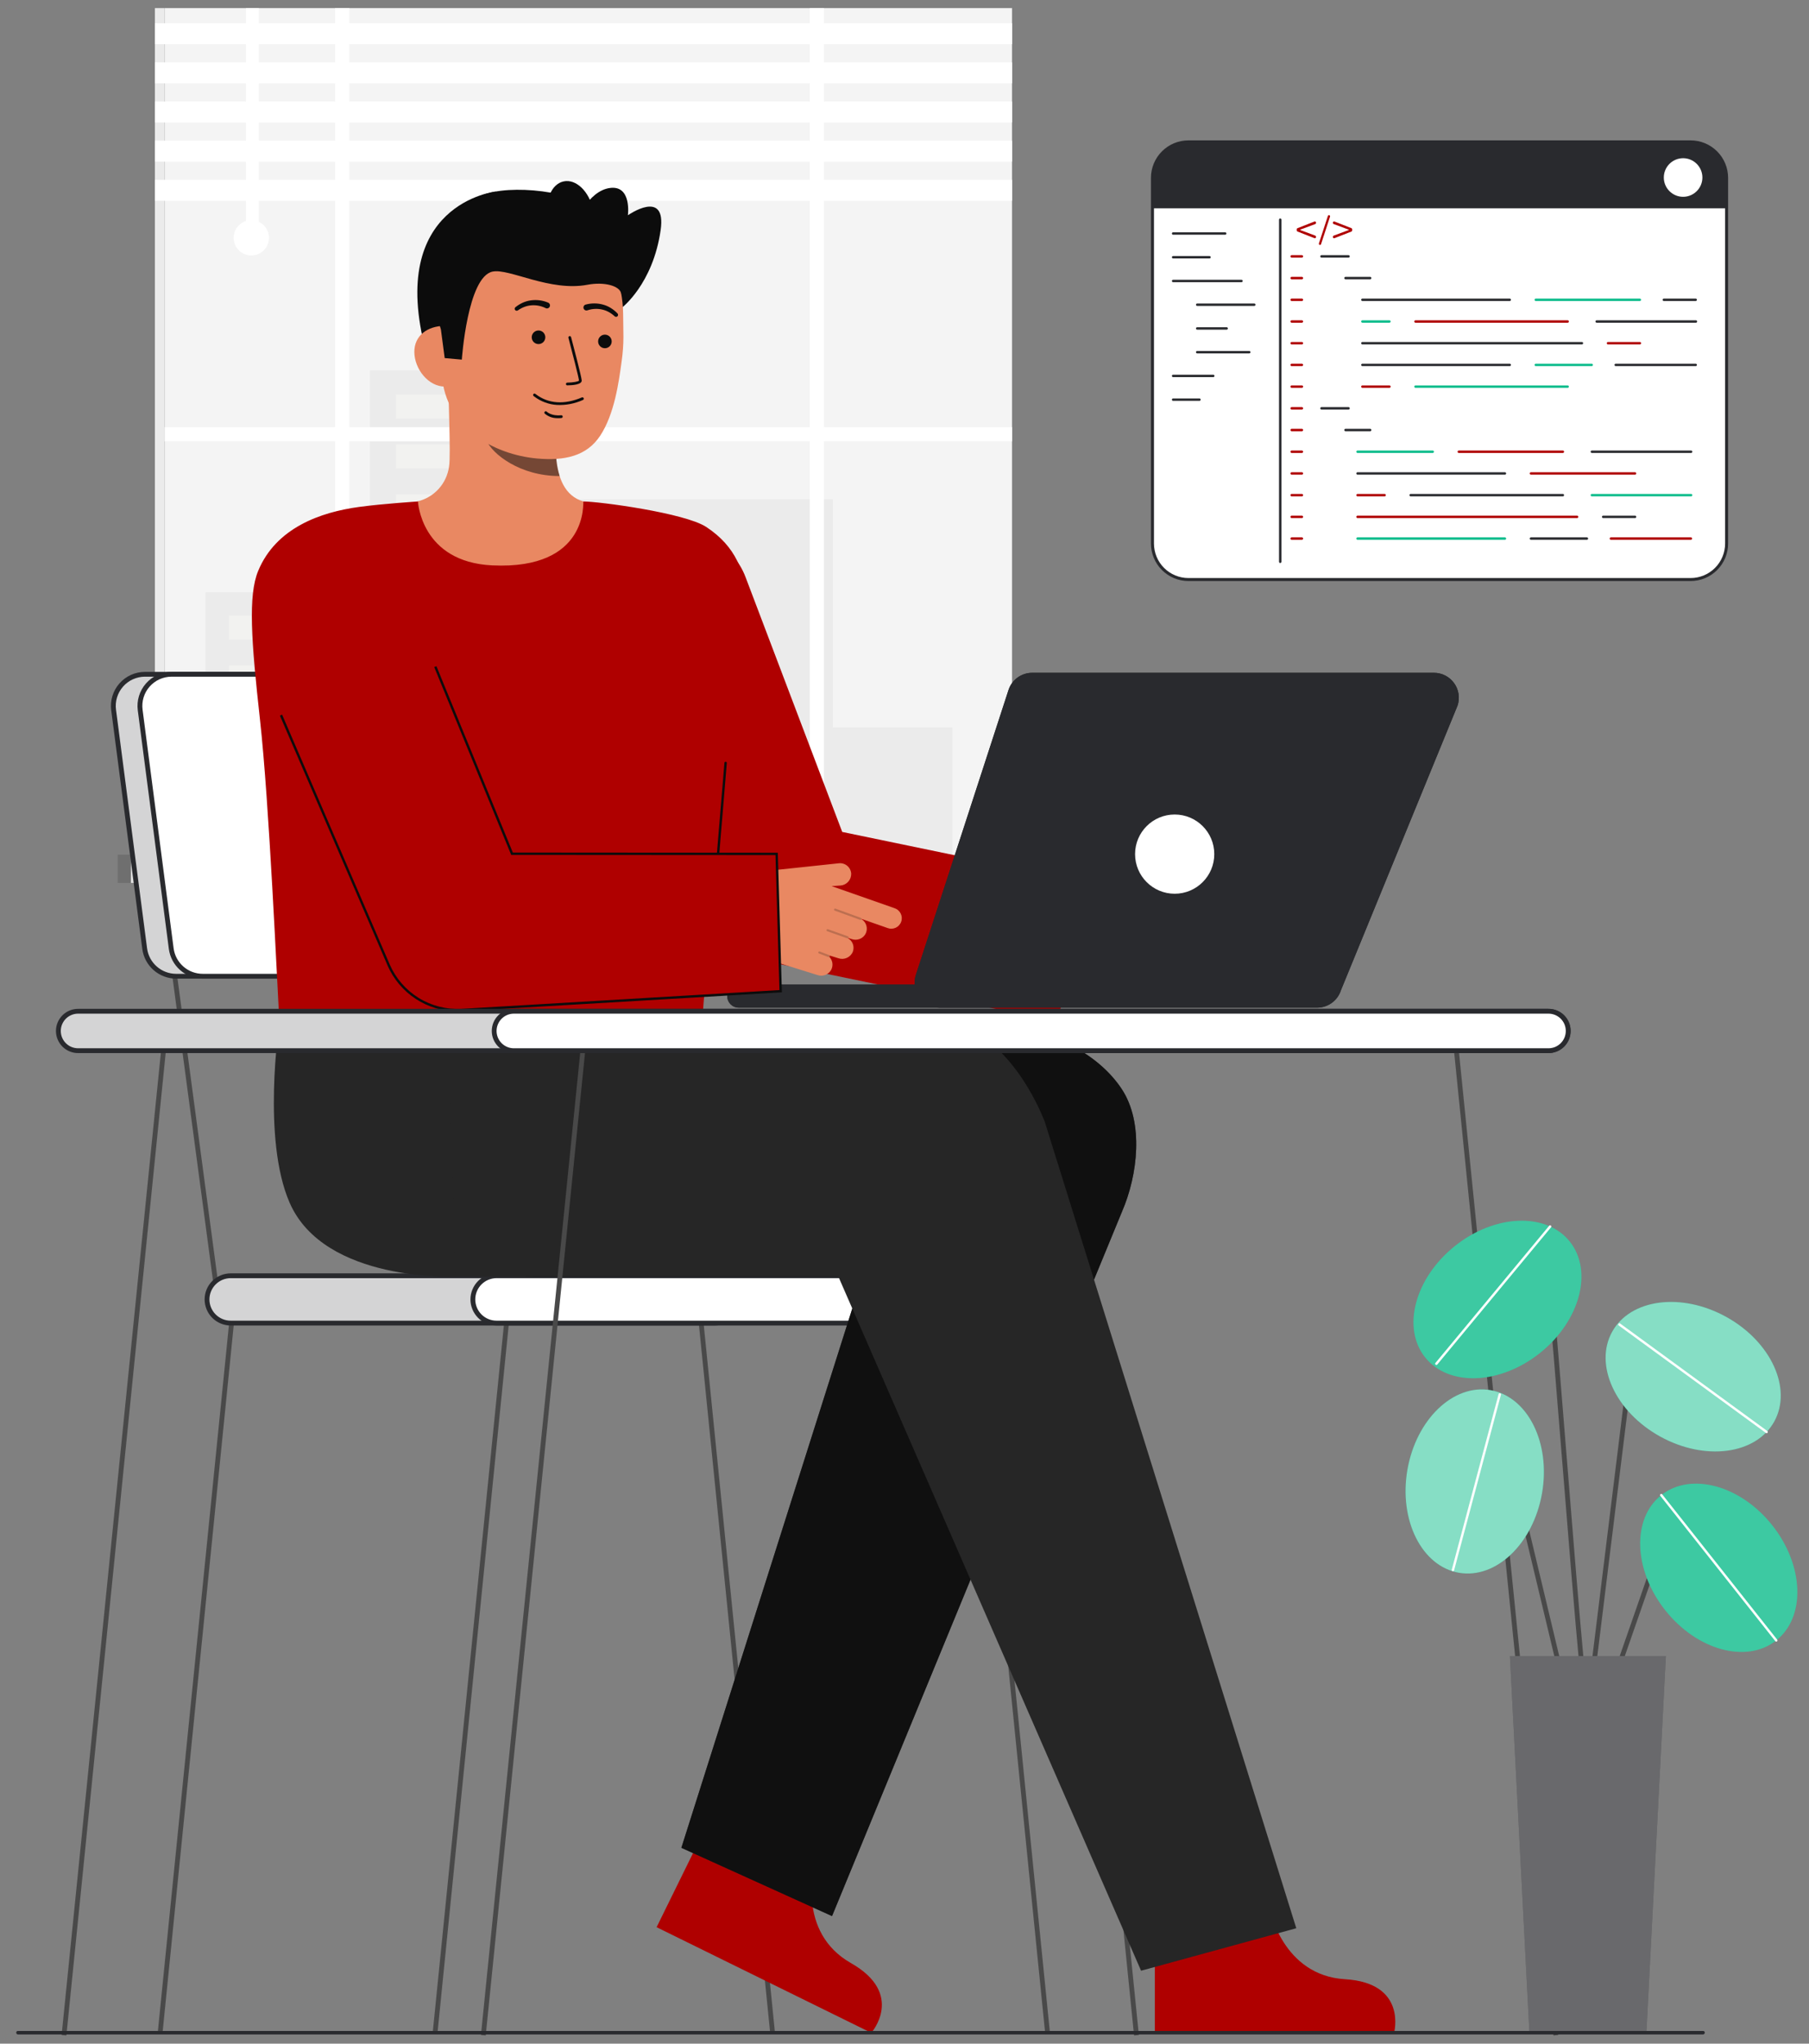 <?xml version="1.0" encoding="UTF-8"?>
<svg xmlns="http://www.w3.org/2000/svg" width="85" height="96" viewBox="0 0 85 96" fill="none">
  <rect x="0" y="0" width="85" height="96" fill="#808080" stroke="none"/>
  <g id="Coder" clip-path="url(#clip0_928_3972)">
    <g id="Group">
      <g id="Group_2">
        <g id="Group_3">
          <g id="Group_4">
            <path id="Vector" d="M79.438 27.224L55.842 27.224C55.394 27.224 54.964 27.045 54.647 26.728C54.329 26.411 54.151 25.981 54.151 25.532V8.355C54.151 7.907 54.329 7.477 54.646 7.16C54.963 6.843 55.393 6.665 55.842 6.665L79.439 6.665C79.887 6.665 80.317 6.843 80.634 7.16C80.951 7.477 81.129 7.907 81.129 8.355V25.532C81.129 25.981 80.951 26.411 80.634 26.728C80.317 27.045 79.886 27.224 79.438 27.224Z" fill="white"></path>
            <path id="Vector_2" d="M54.08 25.532V8.355C54.08 7.888 54.266 7.44 54.596 7.11C54.926 6.78 55.374 6.594 55.841 6.594H79.438C79.905 6.594 80.353 6.78 80.683 7.11C81.013 7.44 81.199 7.888 81.199 8.355V25.532C81.199 25.764 81.153 25.993 81.065 26.207C80.976 26.42 80.847 26.614 80.683 26.778C80.519 26.942 80.325 27.071 80.112 27.16C79.898 27.248 79.669 27.294 79.437 27.294H55.842C55.61 27.294 55.381 27.248 55.168 27.16C54.954 27.071 54.76 26.942 54.596 26.778C54.432 26.614 54.303 26.42 54.214 26.207C54.126 25.993 54.08 25.764 54.08 25.532ZM55.841 6.736C55.411 6.736 55 6.906 54.696 7.21C54.392 7.514 54.222 7.926 54.222 8.355V25.532C54.222 25.962 54.393 26.374 54.696 26.678C55 26.982 55.413 27.153 55.842 27.153H79.437C79.867 27.153 80.279 26.982 80.583 26.678C80.887 26.374 81.058 25.962 81.058 25.532V8.355C81.058 7.926 80.887 7.514 80.583 7.21C80.28 6.906 79.868 6.736 79.438 6.736H55.841Z" fill="#292A2E"></path>
          </g>
          <path id="Vector_3" d="M54.15 8.355V9.786H81.128V8.355C81.128 7.907 80.95 7.477 80.633 7.16C80.316 6.843 79.886 6.665 79.438 6.665H55.84C55.618 6.665 55.399 6.708 55.194 6.793C54.989 6.878 54.802 7.003 54.645 7.16C54.488 7.317 54.364 7.503 54.279 7.708C54.194 7.913 54.15 8.133 54.15 8.355Z" fill="#292A2E"></path>
        </g>
        <path id="Vector_4" d="M63.365 12.1H62.092C62.077 12.1 62.062 12.094 62.052 12.083C62.041 12.073 62.035 12.058 62.035 12.043C62.035 12.028 62.041 12.014 62.052 12.003C62.062 11.993 62.077 11.987 62.092 11.987H63.365C63.38 11.987 63.394 11.993 63.405 12.003C63.415 12.014 63.421 12.028 63.421 12.043C63.421 12.058 63.415 12.073 63.405 12.083C63.394 12.094 63.38 12.1 63.365 12.1Z" fill="#292A2E"></path>
        <g id="Group_5">
          <path id="Vector_5" d="M61.173 12.1H60.691C60.676 12.1 60.662 12.094 60.651 12.083C60.641 12.073 60.635 12.058 60.635 12.043C60.635 12.028 60.641 12.014 60.651 12.003C60.662 11.993 60.676 11.987 60.691 11.987H61.173C61.188 11.987 61.202 11.993 61.213 12.003C61.224 12.014 61.23 12.028 61.23 12.043C61.23 12.058 61.224 12.073 61.213 12.083C61.202 12.094 61.188 12.1 61.173 12.1Z" fill="#AF0000"></path>
          <path id="Vector_6" d="M61.173 13.119H60.691C60.676 13.119 60.662 13.113 60.651 13.103C60.641 13.092 60.635 13.078 60.635 13.063C60.635 13.048 60.641 13.034 60.651 13.023C60.662 13.012 60.676 13.006 60.691 13.006H61.173C61.188 13.006 61.202 13.012 61.213 13.023C61.224 13.034 61.23 13.048 61.23 13.063C61.23 13.078 61.224 13.092 61.213 13.103C61.202 13.113 61.188 13.119 61.173 13.119Z" fill="#AF0000"></path>
          <path id="Vector_7" d="M61.173 14.139H60.691C60.676 14.139 60.662 14.133 60.651 14.123C60.641 14.112 60.635 14.098 60.635 14.082C60.635 14.068 60.641 14.053 60.651 14.043C60.662 14.032 60.676 14.026 60.691 14.026H61.173C61.188 14.026 61.202 14.032 61.213 14.043C61.224 14.053 61.23 14.068 61.23 14.082C61.23 14.098 61.224 14.112 61.213 14.123C61.202 14.133 61.188 14.139 61.173 14.139Z" fill="#AF0000"></path>
          <path id="Vector_8" d="M61.173 15.159H60.691C60.676 15.159 60.662 15.153 60.651 15.142C60.641 15.132 60.635 15.117 60.635 15.102C60.635 15.087 60.641 15.073 60.651 15.062C60.662 15.052 60.676 15.046 60.691 15.046H61.173C61.188 15.046 61.202 15.052 61.213 15.062C61.224 15.073 61.23 15.087 61.23 15.102C61.23 15.117 61.224 15.132 61.213 15.142C61.202 15.153 61.188 15.159 61.173 15.159Z" fill="#AF0000"></path>
          <path id="Vector_9" d="M61.173 16.178H60.691C60.676 16.178 60.662 16.172 60.651 16.162C60.641 16.151 60.635 16.137 60.635 16.122C60.635 16.107 60.641 16.093 60.651 16.082C60.662 16.071 60.676 16.065 60.691 16.065H61.173C61.188 16.065 61.202 16.071 61.213 16.082C61.224 16.093 61.23 16.107 61.23 16.122C61.23 16.137 61.224 16.151 61.213 16.162C61.202 16.172 61.188 16.178 61.173 16.178Z" fill="#AF0000"></path>
          <path id="Vector_10" d="M61.173 17.198H60.691C60.676 17.198 60.662 17.192 60.651 17.181C60.641 17.171 60.635 17.157 60.635 17.142C60.635 17.127 60.641 17.112 60.651 17.102C60.662 17.091 60.676 17.085 60.691 17.085H61.173C61.188 17.085 61.202 17.091 61.213 17.102C61.224 17.112 61.23 17.127 61.23 17.142C61.23 17.157 61.224 17.171 61.213 17.181C61.202 17.192 61.188 17.198 61.173 17.198Z" fill="#AF0000"></path>
          <path id="Vector_11" d="M61.173 18.218H60.691C60.676 18.218 60.662 18.212 60.651 18.201C60.641 18.191 60.635 18.176 60.635 18.161C60.635 18.146 60.641 18.132 60.651 18.121C60.662 18.111 60.676 18.105 60.691 18.105H61.173C61.188 18.105 61.202 18.111 61.213 18.121C61.224 18.132 61.23 18.146 61.23 18.161C61.23 18.176 61.224 18.191 61.213 18.201C61.202 18.212 61.188 18.218 61.173 18.218Z" fill="#AF0000"></path>
          <path id="Vector_12" d="M61.173 19.237H60.691C60.676 19.237 60.662 19.231 60.651 19.221C60.641 19.21 60.635 19.196 60.635 19.181C60.635 19.166 60.641 19.151 60.651 19.141C60.662 19.13 60.676 19.124 60.691 19.124H61.173C61.188 19.124 61.202 19.13 61.213 19.141C61.224 19.151 61.23 19.166 61.23 19.181C61.23 19.196 61.224 19.21 61.213 19.221C61.202 19.231 61.188 19.237 61.173 19.237Z" fill="#AF0000"></path>
          <path id="Vector_13" d="M61.173 20.257H60.691C60.676 20.257 60.662 20.251 60.651 20.24C60.641 20.23 60.635 20.215 60.635 20.2C60.635 20.186 60.641 20.171 60.651 20.16C60.662 20.15 60.676 20.144 60.691 20.144H61.173C61.188 20.144 61.202 20.15 61.213 20.16C61.224 20.171 61.23 20.186 61.23 20.2C61.23 20.215 61.224 20.23 61.213 20.24C61.202 20.251 61.188 20.257 61.173 20.257Z" fill="#AF0000"></path>
          <path id="Vector_14" d="M61.173 21.277H60.691C60.676 21.277 60.662 21.271 60.651 21.26C60.641 21.25 60.635 21.235 60.635 21.22C60.635 21.205 60.641 21.191 60.651 21.18C60.662 21.169 60.676 21.164 60.691 21.164H61.173C61.188 21.164 61.202 21.169 61.213 21.18C61.224 21.191 61.23 21.205 61.23 21.22C61.23 21.235 61.224 21.25 61.213 21.26C61.202 21.271 61.188 21.277 61.173 21.277Z" fill="#AF0000"></path>
          <path id="Vector_15" d="M61.173 22.296H60.691C60.676 22.296 60.662 22.29 60.651 22.28C60.641 22.269 60.635 22.255 60.635 22.24C60.635 22.225 60.641 22.21 60.651 22.2C60.662 22.189 60.676 22.183 60.691 22.183H61.173C61.188 22.183 61.202 22.189 61.213 22.2C61.224 22.21 61.23 22.225 61.23 22.24C61.23 22.255 61.224 22.269 61.213 22.28C61.202 22.29 61.188 22.296 61.173 22.296Z" fill="#AF0000"></path>
          <path id="Vector_16" d="M61.173 23.316H60.691C60.676 23.316 60.662 23.31 60.651 23.299C60.641 23.289 60.635 23.274 60.635 23.259C60.635 23.244 60.641 23.23 60.651 23.219C60.662 23.209 60.676 23.203 60.691 23.203H61.173C61.188 23.203 61.202 23.209 61.213 23.219C61.224 23.23 61.23 23.244 61.23 23.259C61.23 23.274 61.224 23.289 61.213 23.299C61.202 23.31 61.188 23.316 61.173 23.316Z" fill="#AF0000"></path>
          <path id="Vector_17" d="M61.173 24.336H60.691C60.676 24.336 60.662 24.33 60.651 24.319C60.641 24.308 60.635 24.294 60.635 24.279C60.635 24.264 60.641 24.25 60.651 24.239C60.662 24.229 60.676 24.223 60.691 24.223H61.173C61.188 24.223 61.202 24.229 61.213 24.239C61.224 24.25 61.23 24.264 61.23 24.279C61.23 24.294 61.224 24.308 61.213 24.319C61.202 24.33 61.188 24.336 61.173 24.336Z" fill="#AF0000"></path>
          <path id="Vector_18" d="M61.173 25.355H60.691C60.676 25.355 60.662 25.349 60.651 25.339C60.641 25.328 60.635 25.314 60.635 25.299C60.635 25.284 60.641 25.27 60.651 25.259C60.662 25.248 60.676 25.242 60.691 25.242H61.173C61.188 25.242 61.202 25.248 61.213 25.259C61.224 25.27 61.23 25.284 61.23 25.299C61.23 25.314 61.224 25.328 61.213 25.339C61.202 25.349 61.188 25.355 61.173 25.355Z" fill="#AF0000"></path>
        </g>
        <path id="Vector_19" d="M64.38 13.119H63.221C63.206 13.119 63.191 13.113 63.181 13.103C63.17 13.092 63.164 13.078 63.164 13.063C63.164 13.048 63.17 13.034 63.181 13.023C63.191 13.012 63.206 13.006 63.221 13.006H64.38C64.395 13.006 64.41 13.012 64.421 13.023C64.431 13.034 64.437 13.048 64.437 13.063C64.437 13.078 64.431 13.092 64.421 13.103C64.41 13.113 64.395 13.119 64.38 13.119Z" fill="#292A2E"></path>
        <path id="Vector_20" d="M63.365 19.237H62.092C62.077 19.237 62.062 19.231 62.052 19.221C62.041 19.21 62.035 19.196 62.035 19.181C62.035 19.166 62.041 19.151 62.052 19.141C62.062 19.13 62.077 19.124 62.092 19.124H63.365C63.38 19.124 63.394 19.13 63.405 19.141C63.415 19.151 63.421 19.166 63.421 19.181C63.421 19.196 63.415 19.21 63.405 19.221C63.394 19.231 63.38 19.237 63.365 19.237Z" fill="#292A2E"></path>
        <path id="Vector_21" d="M64.38 20.257H63.221C63.206 20.257 63.191 20.251 63.181 20.24C63.17 20.23 63.164 20.215 63.164 20.2C63.164 20.186 63.17 20.171 63.181 20.16C63.191 20.15 63.206 20.144 63.221 20.144H64.38C64.395 20.144 64.41 20.15 64.421 20.16C64.431 20.171 64.437 20.186 64.437 20.2C64.437 20.215 64.431 20.23 64.421 20.24C64.41 20.251 64.395 20.257 64.38 20.257Z" fill="#292A2E"></path>
        <g id="Group_6">
          <path id="Vector_22" d="M70.939 14.139H64.014C63.999 14.139 63.984 14.133 63.974 14.123C63.963 14.112 63.957 14.098 63.957 14.082C63.957 14.068 63.963 14.053 63.974 14.043C63.984 14.032 63.999 14.026 64.014 14.026H70.939C70.954 14.026 70.968 14.032 70.979 14.043C70.989 14.053 70.995 14.068 70.995 14.082C70.995 14.098 70.989 14.112 70.979 14.123C70.968 14.133 70.954 14.139 70.939 14.139Z" fill="#292A2E"></path>
          <path id="Vector_23" d="M77.052 14.139H72.162C72.147 14.139 72.133 14.133 72.122 14.123C72.111 14.112 72.106 14.098 72.106 14.082C72.106 14.068 72.111 14.053 72.122 14.043C72.133 14.032 72.147 14.026 72.162 14.026H77.052C77.067 14.026 77.082 14.032 77.092 14.043C77.103 14.053 77.109 14.068 77.109 14.082C77.109 14.098 77.103 14.112 77.092 14.123C77.082 14.133 77.067 14.139 77.052 14.139Z" fill="#0CBC8B"></path>
          <path id="Vector_24" d="M79.677 14.139H78.178C78.163 14.139 78.148 14.133 78.138 14.123C78.127 14.112 78.121 14.098 78.121 14.082C78.121 14.068 78.127 14.053 78.138 14.043C78.148 14.032 78.163 14.026 78.178 14.026H79.677C79.692 14.026 79.706 14.032 79.716 14.043C79.727 14.053 79.733 14.068 79.733 14.082C79.733 14.098 79.727 14.112 79.716 14.123C79.706 14.133 79.692 14.139 79.677 14.139Z" fill="#292A2E"></path>
        </g>
        <g id="Group_7">
          <path id="Vector_25" d="M74.33 16.178H64.014C63.999 16.178 63.984 16.172 63.974 16.162C63.963 16.151 63.957 16.137 63.957 16.122C63.957 16.107 63.963 16.093 63.974 16.082C63.984 16.071 63.999 16.065 64.014 16.065H74.33C74.345 16.065 74.359 16.071 74.37 16.082C74.381 16.093 74.387 16.107 74.387 16.122C74.387 16.137 74.381 16.151 74.37 16.162C74.359 16.172 74.345 16.178 74.33 16.178Z" fill="#292A2E"></path>
          <path id="Vector_26" d="M77.053 16.178H75.555C75.54 16.178 75.525 16.172 75.515 16.162C75.504 16.151 75.498 16.137 75.498 16.122C75.498 16.107 75.504 16.093 75.515 16.082C75.525 16.071 75.54 16.065 75.555 16.065H77.053C77.069 16.065 77.083 16.071 77.094 16.082C77.104 16.093 77.11 16.107 77.11 16.122C77.11 16.137 77.104 16.151 77.094 16.162C77.083 16.172 77.069 16.178 77.053 16.178Z" fill="#AF0000"></path>
        </g>
        <g id="Group_8">
          <path id="Vector_27" d="M65.287 15.159H64.014C63.999 15.159 63.984 15.153 63.974 15.142C63.963 15.132 63.957 15.117 63.957 15.102C63.957 15.087 63.963 15.073 63.974 15.062C63.984 15.052 63.999 15.046 64.014 15.046H65.287C65.302 15.046 65.316 15.052 65.326 15.062C65.337 15.073 65.343 15.087 65.343 15.102C65.343 15.117 65.337 15.132 65.326 15.142C65.316 15.153 65.302 15.159 65.287 15.159Z" fill="#0CBC8B"></path>
          <path id="Vector_28" d="M73.661 15.159H66.51C66.495 15.159 66.48 15.153 66.47 15.142C66.459 15.132 66.453 15.117 66.453 15.102C66.453 15.087 66.459 15.073 66.47 15.062C66.48 15.052 66.495 15.046 66.51 15.046H73.661C73.676 15.046 73.69 15.052 73.701 15.062C73.711 15.073 73.717 15.087 73.717 15.102C73.717 15.117 73.711 15.132 73.701 15.142C73.69 15.153 73.676 15.159 73.661 15.159Z" fill="#AF0000"></path>
          <path id="Vector_29" d="M79.688 15.159H75.023C75.008 15.159 74.994 15.153 74.983 15.142C74.973 15.132 74.967 15.117 74.967 15.102C74.967 15.087 74.973 15.073 74.983 15.062C74.994 15.052 75.008 15.046 75.023 15.046H79.688C79.703 15.046 79.717 15.052 79.728 15.062C79.738 15.073 79.744 15.087 79.744 15.102C79.744 15.117 79.738 15.132 79.728 15.142C79.717 15.153 79.703 15.159 79.688 15.159H79.688Z" fill="#292A2E"></path>
        </g>
        <g id="Group_9">
          <path id="Vector_30" d="M70.939 17.198H64.014C63.999 17.198 63.984 17.192 63.974 17.181C63.963 17.171 63.957 17.157 63.957 17.142C63.957 17.127 63.963 17.112 63.974 17.102C63.984 17.091 63.999 17.085 64.014 17.085H70.939C70.954 17.085 70.968 17.091 70.979 17.102C70.989 17.112 70.995 17.127 70.995 17.142C70.995 17.157 70.989 17.171 70.979 17.181C70.968 17.192 70.954 17.198 70.939 17.198Z" fill="#292A2E"></path>
          <path id="Vector_31" d="M74.791 17.198H72.162C72.147 17.198 72.133 17.192 72.122 17.181C72.111 17.171 72.106 17.157 72.106 17.142C72.106 17.127 72.111 17.112 72.122 17.102C72.133 17.091 72.147 17.085 72.162 17.085H74.791C74.806 17.085 74.821 17.091 74.831 17.102C74.842 17.112 74.848 17.127 74.848 17.142C74.848 17.157 74.842 17.171 74.831 17.181C74.821 17.192 74.806 17.198 74.791 17.198Z" fill="#0CBC8B"></path>
          <path id="Vector_32" d="M79.678 17.198H75.918C75.903 17.198 75.888 17.192 75.878 17.181C75.867 17.171 75.861 17.157 75.861 17.142C75.861 17.127 75.867 17.112 75.878 17.102C75.888 17.091 75.903 17.085 75.918 17.085H79.678C79.693 17.085 79.707 17.091 79.718 17.102C79.728 17.112 79.734 17.127 79.734 17.142C79.734 17.157 79.728 17.171 79.718 17.181C79.707 17.192 79.693 17.198 79.678 17.198Z" fill="#292A2E"></path>
        </g>
        <g id="Group_10">
          <path id="Vector_33" d="M65.287 18.218H64.014C63.999 18.218 63.984 18.212 63.974 18.201C63.963 18.191 63.957 18.176 63.957 18.161C63.957 18.146 63.963 18.132 63.974 18.121C63.984 18.111 63.999 18.105 64.014 18.105H65.287C65.302 18.105 65.316 18.111 65.326 18.121C65.337 18.132 65.343 18.146 65.343 18.161C65.343 18.176 65.337 18.191 65.326 18.201C65.316 18.212 65.302 18.218 65.287 18.218Z" fill="#AF0000"></path>
          <path id="Vector_34" d="M73.661 18.218H66.51C66.495 18.218 66.48 18.212 66.47 18.201C66.459 18.191 66.453 18.176 66.453 18.161C66.453 18.146 66.459 18.132 66.47 18.121C66.48 18.111 66.495 18.105 66.51 18.105H73.661C73.676 18.105 73.69 18.111 73.701 18.121C73.711 18.132 73.717 18.146 73.717 18.161C73.717 18.176 73.711 18.191 73.701 18.201C73.69 18.212 73.676 18.218 73.661 18.218Z" fill="#0CBC8B"></path>
        </g>
        <g id="Group_11">
          <path id="Vector_35" d="M70.712 22.296H63.787C63.772 22.296 63.758 22.29 63.747 22.28C63.736 22.269 63.73 22.255 63.73 22.24C63.73 22.225 63.736 22.21 63.747 22.2C63.758 22.189 63.772 22.183 63.787 22.183H70.712C70.727 22.183 70.742 22.189 70.752 22.2C70.763 22.21 70.769 22.225 70.769 22.24C70.769 22.255 70.763 22.269 70.752 22.28C70.742 22.29 70.727 22.296 70.712 22.296Z" fill="#292A2E"></path>
          <path id="Vector_36" d="M76.826 22.296H71.935C71.92 22.296 71.906 22.29 71.895 22.28C71.885 22.269 71.879 22.255 71.879 22.24C71.879 22.225 71.885 22.21 71.895 22.2C71.906 22.189 71.92 22.183 71.935 22.183H76.826C76.841 22.183 76.855 22.189 76.866 22.2C76.876 22.21 76.882 22.225 76.882 22.24C76.882 22.255 76.876 22.269 76.866 22.28C76.855 22.29 76.841 22.296 76.826 22.296Z" fill="#AF0000"></path>
        </g>
        <g id="Group_12">
          <path id="Vector_37" d="M67.321 21.277H63.787C63.772 21.277 63.758 21.271 63.747 21.26C63.736 21.25 63.73 21.235 63.73 21.22C63.73 21.205 63.736 21.191 63.747 21.18C63.758 21.169 63.772 21.164 63.787 21.164H67.321C67.336 21.164 67.35 21.169 67.361 21.18C67.371 21.191 67.377 21.205 67.377 21.22C67.377 21.235 67.371 21.25 67.361 21.26C67.35 21.271 67.336 21.277 67.321 21.277Z" fill="#0CBC8B"></path>
          <path id="Vector_38" d="M73.435 21.277H68.545C68.53 21.277 68.515 21.271 68.505 21.26C68.494 21.25 68.488 21.235 68.488 21.22C68.488 21.205 68.494 21.191 68.505 21.18C68.515 21.169 68.53 21.164 68.545 21.164H73.435C73.45 21.164 73.464 21.169 73.475 21.18C73.486 21.191 73.492 21.205 73.492 21.22C73.492 21.235 73.486 21.25 73.475 21.26C73.464 21.271 73.45 21.277 73.435 21.277Z" fill="#AF0000"></path>
          <path id="Vector_39" d="M79.461 21.277H74.797C74.782 21.277 74.767 21.271 74.757 21.26C74.746 21.25 74.74 21.235 74.74 21.22C74.74 21.205 74.746 21.191 74.757 21.18C74.767 21.169 74.782 21.164 74.797 21.164H79.461C79.476 21.164 79.49 21.169 79.501 21.18C79.512 21.191 79.518 21.205 79.518 21.22C79.518 21.235 79.512 21.25 79.501 21.26C79.49 21.271 79.476 21.277 79.461 21.277H79.461Z" fill="#292A2E"></path>
        </g>
        <g id="Group_13">
          <path id="Vector_40" d="M74.103 24.336H63.787C63.772 24.336 63.758 24.33 63.747 24.319C63.736 24.308 63.73 24.294 63.73 24.279C63.73 24.264 63.736 24.25 63.747 24.239C63.758 24.229 63.772 24.223 63.787 24.223H74.103C74.118 24.223 74.133 24.229 74.143 24.239C74.154 24.25 74.16 24.264 74.16 24.279C74.16 24.294 74.154 24.308 74.143 24.319C74.133 24.33 74.118 24.336 74.103 24.336Z" fill="#AF0000"></path>
          <path id="Vector_41" d="M76.827 24.336H75.328C75.313 24.336 75.299 24.33 75.288 24.319C75.277 24.308 75.272 24.294 75.272 24.279C75.272 24.264 75.277 24.25 75.288 24.239C75.299 24.229 75.313 24.223 75.328 24.223H76.827C76.842 24.223 76.856 24.229 76.867 24.239C76.877 24.25 76.883 24.264 76.883 24.279C76.883 24.294 76.877 24.308 76.867 24.319C76.856 24.33 76.842 24.336 76.827 24.336Z" fill="#292A2E"></path>
        </g>
        <g id="Group_14">
          <path id="Vector_42" d="M65.06 23.316H63.787C63.772 23.316 63.758 23.31 63.747 23.299C63.736 23.289 63.73 23.274 63.73 23.259C63.73 23.244 63.736 23.23 63.747 23.22C63.758 23.209 63.772 23.203 63.787 23.203H65.06C65.075 23.203 65.089 23.209 65.1 23.22C65.111 23.23 65.117 23.244 65.117 23.259C65.117 23.274 65.111 23.289 65.1 23.299C65.089 23.31 65.075 23.316 65.06 23.316Z" fill="#AF0000"></path>
          <path id="Vector_43" d="M73.434 23.316H66.283C66.268 23.316 66.254 23.31 66.243 23.299C66.233 23.289 66.227 23.274 66.227 23.259C66.227 23.244 66.233 23.23 66.243 23.22C66.254 23.209 66.268 23.203 66.283 23.203H73.434C73.449 23.203 73.464 23.209 73.474 23.22C73.485 23.23 73.491 23.244 73.491 23.259C73.491 23.274 73.485 23.289 73.474 23.299C73.464 23.31 73.449 23.316 73.434 23.316Z" fill="#292A2E"></path>
          <path id="Vector_44" d="M79.461 23.316H74.797C74.782 23.316 74.767 23.31 74.757 23.299C74.746 23.289 74.74 23.274 74.74 23.259C74.74 23.244 74.746 23.23 74.757 23.22C74.767 23.209 74.782 23.203 74.797 23.203H79.461C79.476 23.203 79.49 23.209 79.501 23.22C79.512 23.23 79.518 23.244 79.518 23.259C79.518 23.274 79.512 23.289 79.501 23.299C79.49 23.31 79.476 23.316 79.461 23.316H79.461Z" fill="#0CBC8B"></path>
        </g>
        <g id="Group_15">
          <path id="Vector_45" d="M70.712 25.355H63.787C63.772 25.355 63.758 25.349 63.747 25.339C63.736 25.328 63.73 25.314 63.73 25.299C63.73 25.284 63.736 25.27 63.747 25.259C63.758 25.248 63.772 25.242 63.787 25.242H70.712C70.727 25.242 70.742 25.248 70.752 25.259C70.763 25.27 70.769 25.284 70.769 25.299C70.769 25.314 70.763 25.328 70.752 25.339C70.742 25.349 70.727 25.355 70.712 25.355Z" fill="#0CBC8B"></path>
          <path id="Vector_46" d="M74.565 25.355H71.935C71.92 25.355 71.906 25.349 71.895 25.339C71.885 25.328 71.879 25.314 71.879 25.299C71.879 25.284 71.885 25.27 71.895 25.259C71.906 25.248 71.92 25.242 71.935 25.242H74.565C74.58 25.242 74.594 25.248 74.605 25.259C74.615 25.27 74.621 25.284 74.621 25.299C74.621 25.314 74.615 25.328 74.605 25.339C74.594 25.349 74.58 25.355 74.565 25.355Z" fill="#292A2E"></path>
          <path id="Vector_47" d="M79.451 25.355H75.691C75.676 25.355 75.662 25.349 75.651 25.339C75.641 25.328 75.635 25.314 75.635 25.299C75.635 25.284 75.641 25.27 75.651 25.259C75.662 25.248 75.676 25.242 75.691 25.242H79.451C79.466 25.242 79.481 25.248 79.491 25.259C79.502 25.27 79.508 25.284 79.508 25.299C79.508 25.314 79.502 25.328 79.491 25.339C79.481 25.349 79.466 25.355 79.451 25.355Z" fill="#AF0000"></path>
        </g>
        <path id="Vector_48" d="M60.154 26.447C60.139 26.447 60.125 26.441 60.114 26.43C60.104 26.419 60.098 26.405 60.098 26.39V10.32C60.098 10.305 60.104 10.29 60.114 10.28C60.125 10.269 60.139 10.263 60.154 10.263C60.169 10.263 60.184 10.269 60.194 10.28C60.205 10.29 60.211 10.305 60.211 10.32V26.39C60.211 26.405 60.205 26.419 60.194 26.43C60.184 26.441 60.169 26.447 60.154 26.447Z" fill="#292A2E"></path>
        <path id="Vector_49" d="M79.085 9.245C79.585 9.245 79.991 8.839 79.991 8.339C79.991 7.838 79.585 7.432 79.085 7.432C78.584 7.432 78.178 7.838 78.178 8.339C78.178 8.839 78.584 9.245 79.085 9.245Z" fill="white"></path>
        <g id="Group_16">
          <path id="Vector_50" d="M57.569 11.026H55.121C55.106 11.026 55.092 11.02 55.081 11.009C55.07 10.999 55.065 10.984 55.065 10.969C55.065 10.954 55.07 10.94 55.081 10.929C55.092 10.919 55.106 10.913 55.121 10.913H57.569C57.584 10.913 57.598 10.919 57.609 10.929C57.619 10.94 57.625 10.954 57.625 10.969C57.625 10.984 57.619 10.999 57.609 11.009C57.598 11.02 57.584 11.026 57.569 11.026Z" fill="#292A2E"></path>
          <path id="Vector_51" d="M56.831 12.141H55.121C55.106 12.141 55.092 12.135 55.081 12.124C55.07 12.114 55.065 12.099 55.065 12.084C55.065 12.069 55.07 12.055 55.081 12.044C55.092 12.034 55.106 12.028 55.121 12.028H56.831C56.846 12.028 56.861 12.034 56.871 12.044C56.882 12.055 56.888 12.069 56.888 12.084C56.888 12.099 56.882 12.114 56.871 12.124C56.861 12.135 56.846 12.141 56.831 12.141Z" fill="#292A2E"></path>
          <path id="Vector_52" d="M58.335 13.255H55.121C55.106 13.255 55.092 13.249 55.081 13.239C55.07 13.228 55.065 13.214 55.065 13.199C55.065 13.184 55.07 13.17 55.081 13.159C55.092 13.148 55.106 13.143 55.121 13.143H58.335C58.35 13.143 58.365 13.148 58.375 13.159C58.386 13.17 58.392 13.184 58.392 13.199C58.392 13.214 58.386 13.228 58.375 13.239C58.365 13.249 58.35 13.255 58.335 13.255Z" fill="#292A2E"></path>
          <path id="Vector_53" d="M58.935 14.37H56.252C56.237 14.37 56.222 14.364 56.212 14.354C56.201 14.343 56.195 14.329 56.195 14.314C56.195 14.299 56.201 14.284 56.212 14.274C56.222 14.263 56.237 14.257 56.252 14.257H58.935C58.95 14.257 58.965 14.263 58.975 14.274C58.986 14.284 58.992 14.299 58.992 14.314C58.992 14.329 58.986 14.343 58.975 14.354C58.965 14.364 58.95 14.37 58.935 14.37Z" fill="#292A2E"></path>
          <path id="Vector_54" d="M57.638 15.485H56.252C56.237 15.485 56.222 15.479 56.212 15.469C56.201 15.458 56.195 15.444 56.195 15.429C56.195 15.414 56.201 15.399 56.212 15.389C56.222 15.378 56.237 15.372 56.252 15.372H57.638C57.653 15.372 57.667 15.378 57.678 15.389C57.688 15.399 57.694 15.414 57.694 15.429C57.694 15.444 57.688 15.458 57.678 15.469C57.667 15.479 57.653 15.485 57.638 15.485Z" fill="#292A2E"></path>
          <path id="Vector_55" d="M58.7 16.6H56.252C56.237 16.6 56.222 16.594 56.212 16.584C56.201 16.573 56.195 16.559 56.195 16.544C56.195 16.529 56.201 16.514 56.212 16.504C56.222 16.493 56.237 16.487 56.252 16.487H58.7C58.715 16.487 58.729 16.493 58.739 16.504C58.75 16.514 58.756 16.529 58.756 16.544C58.756 16.559 58.75 16.573 58.739 16.584C58.729 16.594 58.715 16.6 58.7 16.6Z" fill="#292A2E"></path>
          <path id="Vector_56" d="M57.008 17.715H55.121C55.106 17.715 55.092 17.709 55.081 17.698C55.07 17.688 55.065 17.673 55.065 17.659C55.065 17.643 55.07 17.629 55.081 17.619C55.092 17.608 55.106 17.602 55.121 17.602H57.008C57.023 17.602 57.038 17.608 57.048 17.619C57.059 17.629 57.065 17.643 57.065 17.659C57.065 17.673 57.059 17.688 57.048 17.698C57.038 17.709 57.023 17.715 57.008 17.715Z" fill="#292A2E"></path>
          <path id="Vector_57" d="M56.359 18.83H55.121C55.106 18.83 55.092 18.824 55.081 18.813C55.07 18.802 55.065 18.788 55.065 18.773C55.065 18.758 55.07 18.744 55.081 18.733C55.092 18.723 55.106 18.717 55.121 18.717H56.359C56.374 18.717 56.389 18.723 56.4 18.733C56.41 18.744 56.416 18.758 56.416 18.773C56.416 18.788 56.41 18.802 56.4 18.813C56.389 18.824 56.374 18.83 56.359 18.83Z" fill="#292A2E"></path>
        </g>
        <g id="Group_17">
          <path id="Vector_58" d="M61.096 10.787V10.807L61.802 11.069C61.812 11.073 61.821 11.081 61.827 11.089C61.833 11.099 61.836 11.109 61.836 11.12V11.139C61.836 11.148 61.834 11.156 61.83 11.164C61.826 11.171 61.821 11.178 61.813 11.182C61.806 11.187 61.798 11.191 61.789 11.191C61.781 11.193 61.772 11.191 61.764 11.188L60.966 10.876C60.956 10.872 60.947 10.865 60.941 10.856C60.935 10.847 60.932 10.837 60.932 10.826V10.769C60.932 10.758 60.935 10.747 60.941 10.738C60.947 10.729 60.956 10.723 60.966 10.719L61.764 10.406C61.77 10.403 61.777 10.402 61.784 10.402C61.794 10.403 61.805 10.406 61.813 10.411C61.821 10.416 61.826 10.423 61.83 10.431C61.834 10.438 61.836 10.447 61.836 10.456V10.475C61.836 10.486 61.833 10.496 61.827 10.505C61.821 10.514 61.812 10.521 61.802 10.524L61.096 10.787Z" fill="#AF0000"></path>
          <path id="Vector_59" d="M62.495 10.175L62.072 11.469C62.069 11.48 62.062 11.49 62.053 11.496C62.044 11.503 62.033 11.507 62.022 11.507C62.013 11.507 62.005 11.505 61.998 11.501C61.991 11.498 61.984 11.492 61.98 11.485C61.975 11.479 61.971 11.471 61.97 11.463C61.968 11.454 61.968 11.446 61.971 11.438L62.394 10.145C62.397 10.134 62.404 10.124 62.413 10.117C62.423 10.11 62.434 10.106 62.446 10.106C62.454 10.106 62.462 10.108 62.469 10.112C62.476 10.116 62.483 10.121 62.487 10.128C62.492 10.134 62.496 10.142 62.497 10.15C62.498 10.159 62.498 10.167 62.495 10.175Z" fill="#AF0000"></path>
          <path id="Vector_60" d="M63.535 10.768V10.826C63.535 10.837 63.532 10.847 63.526 10.856C63.521 10.865 63.512 10.872 63.502 10.876L62.703 11.188C62.695 11.191 62.687 11.192 62.678 11.191C62.67 11.191 62.662 11.187 62.655 11.182C62.647 11.178 62.641 11.171 62.637 11.164C62.633 11.156 62.631 11.148 62.631 11.139V11.12C62.631 11.109 62.634 11.098 62.64 11.089C62.647 11.08 62.656 11.073 62.666 11.069L63.372 10.807V10.787L62.666 10.524C62.656 10.521 62.647 10.514 62.64 10.505C62.634 10.496 62.631 10.486 62.631 10.475V10.455C62.631 10.447 62.633 10.438 62.637 10.43C62.641 10.423 62.647 10.416 62.655 10.411C62.663 10.406 62.674 10.402 62.684 10.402C62.691 10.402 62.697 10.403 62.703 10.406L63.502 10.719C63.512 10.723 63.521 10.73 63.527 10.739C63.532 10.747 63.535 10.758 63.535 10.768Z" fill="#AF0000"></path>
        </g>
      </g>
      <g id="Group_18">
        <path id="c_3_c" d="M47.553 0.381H7.736V40.198H47.553V0.381Z" fill="#F4F4F4"></path>
        <path id="c_3_c_2" d="M7.736 0.381H7.279V40.198H7.736V0.381Z" fill="#F4F4F4"></path>
        <path id="c_3_c_3" opacity="0.05" d="M7.736 0.381H7.279V40.198H7.736V0.381Z" fill="#292A2E"></path>
        <path id="c_3_c_4" opacity="0.05" d="M17.383 27.818V17.401H25.916V23.453H39.134V34.169H44.752V40.198H39.134H38.052H9.652V27.818H17.383Z" fill="#292A2E"></path>
        <g id="c_3_wh">
          <path id="c_3_wh_2" opacity="0.34" d="M24.82 18.532H18.605V19.663H24.82V18.532Z" fill="#FFFFFA"></path>
          <path id="c_3_wh_3" opacity="0.34" d="M24.82 20.876H18.605V22.007H24.82V20.876Z" fill="#FFFFFA"></path>
          <path id="c_3_wh_4" opacity="0.34" d="M24.82 23.219H18.605V24.351H24.82V23.219Z" fill="#FFFFFA"></path>
        </g>
        <g id="c_3_wh_5">
          <path id="c_3_wh_6" opacity="0.34" d="M11.899 28.916H10.754V30.047H11.899V28.916Z" fill="#FFFFFA"></path>
          <path id="c_3_wh_7" opacity="0.34" d="M11.899 31.26H10.754V32.391H11.899V31.26Z" fill="#FFFFFA"></path>
          <path id="c_3_wh_8" opacity="0.34" d="M11.899 33.604H10.754V34.735H11.899V33.604Z" fill="#FFFFFA"></path>
          <path id="c_3_wh_9" opacity="0.34" d="M14.018 28.916H12.873V30.047H14.018V28.916Z" fill="#FFFFFA"></path>
          <path id="c_3_wh_10" opacity="0.34" d="M14.018 31.26H12.873V32.391H14.018V31.26Z" fill="#FFFFFA"></path>
          <path id="c_3_wh_11" opacity="0.34" d="M14.018 33.604H12.873V34.735H14.018V33.604Z" fill="#FFFFFA"></path>
          <path id="c_3_wh_12" opacity="0.34" d="M16.079 28.916H14.934V30.047H16.079V28.916Z" fill="#FFFFFA"></path>
          <path id="c_3_wh_13" opacity="0.34" d="M16.079 31.26H14.934V32.391H16.079V31.26Z" fill="#FFFFFA"></path>
          <path id="c_3_wh_14" opacity="0.34" d="M16.079 33.604H14.934V34.735H16.079V33.604Z" fill="#FFFFFA"></path>
        </g>
        <path id="Vector_61" d="M7.736 20.066H15.748V0.381H16.411V20.066H38.051V0.381H38.714V20.066H47.553V20.729H38.714V40.198H38.051V20.729H16.411V40.198H15.748V20.729H7.736V20.066Z" fill="white"></path>
        <path id="c_3_c_5" d="M49.14 40.15H6.15V41.474H49.14V40.15Z" fill="#F4F4F4"></path>
        <path id="c_3_c_6" opacity="0.1" d="M49.14 40.15H6.15V41.474H49.14V40.15Z" fill="#292A2E"></path>
        <path id="c_3_c_7" opacity="0.1" d="M6.15 40.15H5.529V41.474H6.15V40.15Z" fill="#292A2E"></path>
        <path id="c_3_c_8" opacity="0.1" d="M6.15 40.15H5.529V41.474H6.15V40.15Z" fill="#292A2E"></path>
        <g id="Group_19">
          <path id="Vector_62" d="M7.28 2.076L47.553 2.076V1.092L7.28 1.092V2.076Z" fill="white"></path>
          <path id="Vector_63" d="M7.28 3.915L47.553 3.915V2.931L7.28 2.931V3.915Z" fill="white"></path>
          <path id="Vector_64" d="M7.28 5.754L47.553 5.754V4.77L7.28 4.77V5.754Z" fill="white"></path>
          <path id="Vector_65" d="M7.28 7.593L47.553 7.593V6.608L7.28 6.608V7.593Z" fill="white"></path>
          <path id="Vector_66" d="M7.28 9.432L47.553 9.432V8.447L7.28 8.447V9.432Z" fill="white"></path>
        </g>
        <path id="Vector_67" d="M11.557 10.542H12.16L12.16 0.381H11.557L11.557 10.542Z" fill="white"></path>
        <path id="Vector_68" d="M11.808 12.001C12.266 12.001 12.637 11.63 12.637 11.172C12.637 10.714 12.266 10.343 11.808 10.343C11.35 10.343 10.979 10.714 10.979 11.172C10.979 11.63 11.35 12.001 11.808 12.001Z" fill="white"></path>
      </g>
      <g id="Group_20">
        <g id="Group_21">
          <path id="Vector_69" d="M7.632 95.543L7.41 95.5L10.88 61.018L11.102 61.061L7.632 95.543Z" fill="#494949"></path>
          <path id="Vector_70" d="M20.552 95.543L20.33 95.5L23.8 61.018L24.022 61.061L20.552 95.543Z" fill="#494949"></path>
          <g id="Group_22">
            <path id="Vector_71" d="M49.113 95.543L49.335 95.5L45.865 61.018L45.643 61.061L49.113 95.543Z" fill="#494949"></path>
            <path id="Vector_72" d="M36.193 95.543L36.415 95.5L32.945 61.018L32.723 61.061L36.193 95.543Z" fill="#494949"></path>
          </g>
          <path id="Vector_73" d="M31.589 45.843L31.365 45.873L33.392 61.055L33.616 61.025L31.589 45.843Z" fill="#494949"></path>
          <path id="Vector_74" d="M8.324 45.843L8.1 45.873L10.127 61.055L10.351 61.025L8.324 45.843Z" fill="#494949"></path>
          <g id="Group_23">
            <path id="Vector_75" d="M33.598 59.928H10.84C10.226 59.928 9.729 60.426 9.729 61.04V61.04C9.729 61.654 10.226 62.152 10.84 62.152H33.598C34.212 62.152 34.71 61.654 34.71 61.04V61.04C34.71 60.426 34.212 59.928 33.598 59.928Z" fill="#292A2E"></path>
            <path id="Vector_76" opacity="0.8" d="M33.598 59.928H10.84C10.226 59.928 9.729 60.426 9.729 61.04V61.04C9.729 61.654 10.226 62.152 10.84 62.152H33.598C34.212 62.152 34.71 61.654 34.71 61.04V61.04C34.71 60.426 34.212 59.928 33.598 59.928Z" fill="white"></path>
            <path id="Vector_77" d="M33.598 62.265H10.84C10.679 62.265 10.52 62.233 10.371 62.171C10.223 62.11 10.088 62.02 9.974 61.906C9.86 61.792 9.77 61.657 9.708 61.508C9.647 61.36 9.615 61.201 9.615 61.04C9.615 60.879 9.647 60.72 9.708 60.571C9.77 60.422 9.86 60.287 9.974 60.174C10.088 60.06 10.223 59.97 10.371 59.908C10.52 59.847 10.679 59.815 10.84 59.815H33.598C33.759 59.815 33.918 59.847 34.067 59.908C34.215 59.97 34.35 60.06 34.464 60.174C34.578 60.287 34.668 60.422 34.73 60.571C34.791 60.72 34.823 60.879 34.823 61.04C34.823 61.201 34.791 61.36 34.73 61.508C34.668 61.657 34.578 61.792 34.464 61.906C34.35 62.02 34.215 62.11 34.067 62.171C33.918 62.233 33.759 62.265 33.598 62.265ZM10.84 60.041C10.709 60.041 10.579 60.067 10.458 60.117C10.337 60.167 10.227 60.241 10.134 60.334C10.041 60.426 9.968 60.536 9.917 60.658C9.867 60.779 9.841 60.909 9.841 61.04C9.841 61.171 9.867 61.301 9.917 61.422C9.968 61.543 10.041 61.653 10.134 61.746C10.227 61.839 10.337 61.912 10.458 61.962C10.579 62.013 10.709 62.038 10.84 62.038H33.598C33.729 62.038 33.859 62.013 33.98 61.962C34.101 61.912 34.211 61.839 34.304 61.746C34.397 61.653 34.47 61.543 34.521 61.422C34.571 61.301 34.597 61.171 34.597 61.04C34.597 60.909 34.571 60.779 34.521 60.658C34.47 60.536 34.397 60.426 34.304 60.334C34.211 60.241 34.101 60.167 33.98 60.117C33.859 60.067 33.729 60.041 33.598 60.041H10.84Z" fill="#292A2E"></path>
          </g>
          <g id="Group_24">
            <path id="Vector_78" d="M46.089 59.928H23.331C22.716 59.928 22.219 60.426 22.219 61.04V61.04C22.219 61.654 22.716 62.152 23.331 62.152H46.089C46.703 62.152 47.2 61.654 47.2 61.04V61.04C47.2 60.426 46.703 59.928 46.089 59.928Z" fill="white"></path>
            <path id="Vector_79" d="M46.088 62.265H23.33C23.169 62.265 23.01 62.233 22.862 62.171C22.713 62.11 22.578 62.02 22.464 61.906C22.351 61.792 22.26 61.657 22.199 61.508C22.137 61.36 22.105 61.201 22.105 61.04C22.105 60.879 22.137 60.72 22.199 60.571C22.26 60.422 22.351 60.287 22.464 60.174C22.578 60.06 22.713 59.97 22.862 59.908C23.01 59.847 23.169 59.815 23.33 59.815H46.088C46.249 59.815 46.408 59.847 46.557 59.908C46.706 59.97 46.841 60.06 46.954 60.174C47.068 60.287 47.158 60.422 47.22 60.571C47.281 60.72 47.313 60.879 47.313 61.04C47.313 61.201 47.281 61.36 47.22 61.508C47.158 61.657 47.068 61.792 46.954 61.906C46.841 62.02 46.706 62.11 46.557 62.171C46.408 62.233 46.249 62.265 46.088 62.265ZM23.33 60.041C23.199 60.041 23.069 60.067 22.948 60.117C22.827 60.167 22.717 60.241 22.624 60.334C22.531 60.426 22.458 60.536 22.408 60.658C22.357 60.779 22.332 60.909 22.332 61.04C22.332 61.171 22.357 61.301 22.408 61.422C22.458 61.543 22.531 61.653 22.624 61.746C22.717 61.839 22.827 61.912 22.948 61.962C23.069 62.013 23.199 62.038 23.33 62.038H46.088C46.219 62.038 46.349 62.013 46.471 61.962C46.592 61.912 46.702 61.839 46.794 61.746C46.887 61.653 46.961 61.543 47.011 61.422C47.061 61.301 47.087 61.171 47.087 61.04C47.087 60.909 47.061 60.779 47.011 60.658C46.961 60.536 46.887 60.426 46.794 60.334C46.702 60.241 46.592 60.167 46.471 60.117C46.349 60.067 46.219 60.041 46.088 60.041H23.33Z" fill="#292A2E"></path>
          </g>
          <g id="Group_25">
            <path id="Vector_80" d="M30.343 45.858H8.272C7.911 45.858 7.563 45.726 7.292 45.488C7.02 45.25 6.845 44.921 6.799 44.563L5.339 33.352C5.311 33.142 5.329 32.929 5.391 32.727C5.452 32.525 5.556 32.338 5.696 32.179C5.835 32.021 6.007 31.893 6.2 31.806C6.392 31.719 6.601 31.674 6.812 31.674H28.884C29.244 31.674 29.593 31.805 29.864 32.044C30.135 32.282 30.311 32.61 30.357 32.968L31.817 44.18C31.844 44.389 31.826 44.602 31.765 44.804C31.703 45.007 31.599 45.193 31.46 45.352C31.321 45.511 31.149 45.638 30.956 45.725C30.764 45.812 30.555 45.858 30.343 45.858Z" fill="#292A2E"></path>
            <path id="Vector_81" opacity="0.8" d="M30.343 45.858H8.272C7.911 45.858 7.563 45.726 7.292 45.488C7.02 45.25 6.845 44.921 6.799 44.563L5.339 33.352C5.311 33.142 5.329 32.929 5.391 32.727C5.452 32.525 5.556 32.338 5.696 32.179C5.835 32.021 6.007 31.893 6.2 31.806C6.392 31.719 6.601 31.674 6.812 31.674H28.884C29.244 31.674 29.593 31.805 29.864 32.044C30.135 32.282 30.311 32.61 30.357 32.968L31.817 44.18C31.844 44.389 31.826 44.602 31.765 44.804C31.703 45.007 31.599 45.193 31.46 45.352C31.321 45.511 31.149 45.638 30.956 45.725C30.764 45.812 30.555 45.858 30.343 45.858Z" fill="white"></path>
            <path id="Vector_82" d="M30.343 45.971H8.272C7.884 45.97 7.509 45.828 7.218 45.572C6.926 45.316 6.737 44.963 6.686 44.578L5.226 33.366C5.197 33.141 5.216 32.912 5.282 32.694C5.348 32.477 5.46 32.276 5.61 32.105C5.761 31.934 5.945 31.797 6.153 31.703C6.36 31.609 6.585 31.561 6.812 31.561H28.883C29.271 31.562 29.646 31.703 29.938 31.959C30.229 32.216 30.418 32.569 30.469 32.953L31.929 44.165C31.958 44.391 31.939 44.62 31.873 44.837C31.807 45.055 31.695 45.256 31.545 45.427C31.395 45.598 31.21 45.734 31.003 45.828C30.796 45.922 30.571 45.971 30.343 45.971ZM6.812 31.787C6.617 31.787 6.424 31.829 6.246 31.909C6.068 31.99 5.909 32.107 5.781 32.254C5.652 32.401 5.556 32.573 5.499 32.76C5.442 32.947 5.425 33.144 5.451 33.337L6.911 44.549C6.954 44.879 7.116 45.182 7.367 45.402C7.617 45.622 7.939 45.744 8.272 45.745H30.343C30.538 45.745 30.732 45.703 30.909 45.622C31.087 45.542 31.246 45.424 31.375 45.277C31.503 45.131 31.599 44.958 31.656 44.772C31.713 44.585 31.73 44.388 31.704 44.194L30.245 32.983C30.201 32.653 30.039 32.349 29.788 32.129C29.538 31.91 29.216 31.788 28.883 31.787L6.812 31.787Z" fill="#292A2E"></path>
          </g>
          <g id="Group_26">
            <path id="Vector_83" d="M31.592 45.858H9.52C9.16 45.858 8.811 45.726 8.54 45.488C8.269 45.25 8.094 44.921 8.047 44.563L6.587 33.352C6.559 33.142 6.577 32.929 6.639 32.727C6.7 32.525 6.804 32.338 6.944 32.179C7.083 32.021 7.255 31.893 7.447 31.806C7.64 31.719 7.849 31.674 8.06 31.674H30.132C30.493 31.674 30.841 31.805 31.113 32.044C31.384 32.282 31.559 32.61 31.605 32.968L33.065 44.18C33.093 44.389 33.075 44.602 33.013 44.804C32.952 45.007 32.848 45.193 32.708 45.352C32.569 45.511 32.397 45.638 32.205 45.725C32.012 45.812 31.803 45.858 31.592 45.858Z" fill="white"></path>
            <path id="Vector_84" d="M31.591 45.971H9.52C9.132 45.97 8.757 45.828 8.466 45.572C8.174 45.316 7.985 44.963 7.934 44.578L6.474 33.366C6.445 33.141 6.464 32.912 6.53 32.694C6.597 32.477 6.708 32.276 6.859 32.105C7.009 31.934 7.193 31.797 7.401 31.703C7.608 31.609 7.833 31.561 8.06 31.561H30.131C30.519 31.562 30.894 31.703 31.186 31.959C31.477 32.216 31.666 32.569 31.717 32.953L33.177 44.165C33.206 44.391 33.187 44.62 33.121 44.837C33.055 45.055 32.943 45.256 32.793 45.427C32.643 45.598 32.458 45.734 32.251 45.828C32.044 45.922 31.819 45.971 31.591 45.971ZM8.06 31.787C7.865 31.787 7.672 31.829 7.494 31.909C7.316 31.99 7.158 32.108 7.029 32.254C6.9 32.401 6.804 32.573 6.747 32.76C6.69 32.947 6.674 33.144 6.699 33.337L8.158 44.549C8.202 44.879 8.364 45.182 8.615 45.402C8.865 45.622 9.187 45.744 9.52 45.745H31.591C31.787 45.745 31.98 45.703 32.157 45.622C32.335 45.542 32.494 45.424 32.623 45.278C32.752 45.131 32.848 44.958 32.905 44.772C32.962 44.585 32.978 44.388 32.953 44.194L31.493 32.983C31.449 32.652 31.287 32.349 31.037 32.129C30.786 31.909 30.465 31.788 30.131 31.787L8.06 31.787Z" fill="#292A2E"></path>
          </g>
        </g>
        <g id="Group_27">
          <path id="Vector_85" d="M48.746 48.417L48.522 48.44L53.287 95.619L53.512 95.596L48.746 48.417Z" fill="#494949"></path>
          <g id="Group_28">
            <path id="Vector_86" d="M29.212 14.462C29.212 14.462 30.679 13.355 31.042 10.807C31.323 8.834 29.503 10.112 29.503 10.112C29.503 10.112 29.692 8.689 28.656 8.831C27.619 8.972 27.039 10.466 27.039 10.466" fill="#0C0C0C"></path>
            <path id="Vector_87" d="M23.298 8.997C23.298 8.997 18.155 9.549 20.015 16.517L20.47 16.548L21.393 16.61" fill="#0C0C0C"></path>
            <path id="sk" d="M28.35 23.795C28.328 23.792 28.077 27.955 23.24 27.593C19.892 27.342 18.698 23.789 18.621 23.789C18.982 23.713 19.428 23.596 19.606 23.556C19.992 23.467 20.342 23.261 20.609 22.968C20.876 22.674 21.047 22.307 21.1 21.914C21.198 21.323 21.032 18.304 21.083 17.707L26.223 18.854C26.151 20.116 25.648 23.039 27.41 23.556C27.703 23.642 28.019 23.721 28.35 23.795Z" fill="#E98862"></path>
            <path id="sh" opacity="0.52" d="M26.296 22.362C26.215 22.102 26.163 21.835 26.141 21.564C26.084 20.946 26.096 20.324 26.175 19.708C25.13 19.567 24.146 19.136 23.334 18.464C23.239 18.816 22.714 20.357 22.859 20.692C23.133 21.325 24.424 22.362 26.296 22.362Z" fill="#0C0C0C"></path>
            <path id="Vector_88" d="M25.235 21.538C23.207 21.356 20.78 20.075 20.745 17.322L20.713 14.838C20.679 12.086 22.096 9.836 24.688 9.803C27.279 9.771 29.244 11.977 29.279 14.73L29.293 15.829C29.292 16.207 29.264 16.584 29.211 16.958C29.078 17.947 28.872 19.451 28.201 20.468C27.567 21.428 26.53 21.654 25.235 21.538Z" fill="#E98862"></path>
            <path id="Vector_89" d="M26.174 19.022C26.592 19.041 27.009 18.961 27.391 18.789C27.399 18.786 27.406 18.781 27.412 18.775C27.418 18.769 27.423 18.762 27.426 18.754C27.43 18.746 27.431 18.737 27.431 18.729C27.431 18.72 27.429 18.712 27.426 18.704C27.422 18.696 27.418 18.689 27.411 18.683C27.405 18.677 27.398 18.672 27.39 18.669C27.382 18.665 27.374 18.664 27.365 18.664C27.356 18.664 27.348 18.666 27.34 18.669C26.517 19.02 25.77 18.969 25.179 18.52C25.167 18.511 25.155 18.502 25.142 18.494C25.127 18.487 25.11 18.486 25.095 18.491C25.079 18.496 25.066 18.507 25.058 18.521C25.049 18.535 25.047 18.552 25.05 18.568C25.054 18.584 25.063 18.598 25.077 18.607C25.081 18.61 25.089 18.616 25.099 18.624C25.41 18.861 25.784 18.999 26.174 19.022Z" fill="#0C0C0C"></path>
            <path id="Vector_90" d="M26.155 19.642C26.231 19.646 26.307 19.645 26.382 19.636C26.399 19.634 26.415 19.626 26.426 19.612C26.437 19.599 26.442 19.582 26.44 19.564C26.438 19.547 26.43 19.531 26.416 19.52C26.403 19.509 26.385 19.504 26.368 19.506C25.915 19.554 25.699 19.347 25.69 19.338C25.678 19.326 25.661 19.319 25.644 19.319C25.626 19.319 25.61 19.326 25.597 19.338C25.585 19.35 25.578 19.367 25.578 19.384C25.578 19.401 25.585 19.418 25.597 19.43C25.753 19.563 25.95 19.638 26.155 19.642Z" fill="#0C0C0C"></path>
            <path id="Vector_91" d="M28.423 16.358C28.599 16.358 28.742 16.215 28.742 16.039C28.742 15.863 28.599 15.72 28.423 15.72C28.246 15.72 28.104 15.863 28.104 16.039C28.104 16.215 28.246 16.358 28.423 16.358Z" fill="#0C0C0C"></path>
            <path id="Vector_92" d="M25.304 16.163C25.48 16.163 25.623 16.02 25.623 15.844C25.623 15.667 25.48 15.524 25.304 15.524C25.127 15.524 24.984 15.667 24.984 15.844C24.984 16.02 25.127 16.163 25.304 16.163Z" fill="#0C0C0C"></path>
            <path id="Vector_93" d="M20.916 18.159C20.128 18.169 19.479 17.334 19.469 16.547C19.459 15.759 20.092 15.316 20.879 15.307L21.292 15.829L21.593 18.15L20.916 18.159Z" fill="#E98862"></path>
            <g id="Group_29">
              <path id="Vector_94" d="M21.7 16.893C21.7 16.893 21.965 12.998 23.146 12.758C23.933 12.598 25.84 13.713 27.607 13.376C28.38 13.229 29.114 13.42 29.188 13.785C29.218 13.93 29.699 11.852 28.489 10.276C27.525 9.021 24.372 8.666 22.937 9.078C18.964 10.217 20.717 15.478 20.717 15.478L20.895 16.821L21.7 16.893Z" fill="#0C0C0C"></path>
              <path id="Vector_95" d="M26.651 18.102H26.656C26.91 18.1 27.335 18.067 27.334 17.877C27.332 17.72 26.884 16.026 26.833 15.834C26.828 15.818 26.817 15.804 26.803 15.796C26.788 15.788 26.771 15.786 26.755 15.79C26.739 15.794 26.725 15.805 26.716 15.819C26.707 15.833 26.705 15.851 26.708 15.867C26.907 16.617 27.203 17.772 27.205 17.879C27.18 17.924 26.918 17.971 26.655 17.974C26.639 17.974 26.623 17.981 26.611 17.992C26.599 18.004 26.592 18.02 26.592 18.036C26.591 18.053 26.597 18.069 26.608 18.081C26.619 18.094 26.635 18.101 26.651 18.103V18.102Z" fill="#0C0C0C"></path>
              <path id="Vector_96" d="M27.517 14.308C27.784 14.235 28.066 14.235 28.332 14.308C28.464 14.343 28.589 14.398 28.703 14.47C28.817 14.541 28.921 14.626 29.013 14.723C29.031 14.74 29.041 14.764 29.041 14.788C29.042 14.813 29.033 14.836 29.017 14.854C29 14.873 28.977 14.883 28.952 14.884C28.927 14.886 28.904 14.877 28.885 14.861L28.879 14.856C28.794 14.777 28.699 14.709 28.597 14.654C28.496 14.599 28.388 14.559 28.276 14.537C28.055 14.49 27.826 14.503 27.612 14.574L27.603 14.577C27.567 14.589 27.528 14.587 27.494 14.571C27.461 14.555 27.435 14.526 27.422 14.491C27.41 14.455 27.412 14.416 27.428 14.383C27.444 14.349 27.473 14.323 27.508 14.31L27.517 14.308Z" fill="#0C0C0C"></path>
              <path id="Vector_97" d="M25.628 14.468C25.425 14.37 25.2 14.326 24.975 14.343C24.86 14.351 24.748 14.375 24.641 14.416C24.533 14.457 24.43 14.512 24.335 14.579L24.329 14.583C24.308 14.596 24.284 14.601 24.26 14.596C24.236 14.592 24.215 14.578 24.201 14.558C24.187 14.539 24.181 14.514 24.185 14.49C24.188 14.466 24.201 14.444 24.22 14.43C24.324 14.346 24.439 14.275 24.56 14.22C24.684 14.164 24.815 14.126 24.95 14.109C25.224 14.071 25.503 14.109 25.758 14.217C25.792 14.232 25.819 14.26 25.833 14.295C25.847 14.33 25.846 14.369 25.831 14.404C25.816 14.438 25.788 14.465 25.753 14.479C25.718 14.493 25.679 14.492 25.644 14.477L25.637 14.473L25.628 14.468Z" fill="#0C0C0C"></path>
            </g>
            <path id="Vector_98" d="M27.136 11.627C27.719 11.505 28.047 10.711 27.867 9.853C27.688 8.995 27.07 8.398 26.487 8.52C25.904 8.642 25.577 9.436 25.756 10.294C25.936 11.152 26.553 11.749 27.136 11.627Z" fill="#0C0C0C"></path>
          </g>
          <g id="Group_30">
            <path id="Vector_99" d="M59.652 89.656C59.652 89.656 60.258 92.798 63.199 92.973C66.141 93.148 65.503 95.492 65.503 95.492H54.262V89.875L59.652 89.656Z" fill="#AF0000"></path>
            <path id="Vector_100" d="M38.264 87.672C38.264 87.672 37.421 90.759 39.983 92.215C42.546 93.67 40.939 95.492 40.939 95.492L30.852 90.529L33.331 85.489L38.264 87.672Z" fill="#AF0000"></path>
            <g id="Group_31">
              <path id="Vector_101" d="M32.016 86.8L40.523 59.965H25.103C22.006 59.965 20.715 57.338 20.715 54.241C20.715 51.144 23.76 48.429 26.857 48.429H47.667C49.556 48.429 51.675 49.584 52.711 51.163C53.748 52.743 53.468 55.19 52.717 56.923L39.095 90.007" fill="#262626"></path>
              <path id="Vector_102" opacity="0.8" d="M32.016 86.8L40.523 59.965H25.103C22.006 59.965 20.715 57.338 20.715 54.241C20.715 51.144 23.76 48.429 26.857 48.429H47.667C49.556 48.429 51.675 49.584 52.711 51.163C53.748 52.743 53.468 55.19 52.717 56.923L39.095 90.007" fill="#0A0A0A"></path>
              <path id="Vector_103" d="M53.616 92.574L39.392 59.965L20.716 59.964C16.34 59.621 14.336 57.222 14.4 54.126C14.463 51.069 16.011 48.049 19.054 48.049H44.226C46.478 48.095 48.249 50.584 49.085 52.675L60.909 90.578" fill="#262626"></path>
              <path id="Vector_104" d="M13.125 48.086C13.125 48.086 12.296 53.495 13.611 56.502C15.252 60.256 21.405 59.964 21.405 59.964L21.058 48.049L13.125 48.086Z" fill="#262626"></path>
            </g>
          </g>
          <path id="Vector_105" d="M49.618 47.98L36.425 45.246C35.876 45.132 35.364 44.882 34.937 44.517C34.51 44.153 34.181 43.687 33.982 43.162L28.793 29.489C28.635 29.079 28.56 28.641 28.572 28.202C28.583 27.762 28.681 27.329 28.861 26.928C29.04 26.526 29.297 26.164 29.617 25.862C29.937 25.561 30.313 25.325 30.724 25.169C31.135 25.013 31.573 24.939 32.013 24.953C32.452 24.967 32.885 25.067 33.285 25.249C33.686 25.43 34.046 25.689 34.347 26.01C34.647 26.331 34.881 26.709 35.035 27.12L39.574 39.08L50.973 41.442C50.973 41.442 49.846 48.027 49.618 47.98Z" fill="#AF0000"></path>
          <path id="Vector_106" d="M34.36 32.961C34.208 34.751 33.128 45.917 32.981 48.122H13.133C13.019 46.133 12.649 37.692 12.216 33.803C11.804 30.093 11.654 27.976 12.129 26.823C12.968 24.789 15.066 24.058 16.874 23.813C17.978 23.663 19.638 23.556 19.638 23.556C19.638 23.556 19.778 26.4 23.13 26.558C27.692 26.773 27.387 23.556 27.41 23.556C28.149 23.556 32.172 24.094 33.178 24.75C34.599 25.676 35.019 26.938 35.036 28.097C35.055 29.432 34.533 30.931 34.36 32.961Z" fill="#AF0000"></path>
          <path id="Vector_107" d="M33.58 42.085H33.575C33.568 42.084 33.561 42.083 33.554 42.079C33.547 42.076 33.542 42.071 33.537 42.065C33.532 42.06 33.528 42.053 33.526 42.046C33.524 42.039 33.523 42.032 33.524 42.024L34.039 35.834C34.039 35.827 34.041 35.82 34.045 35.813C34.048 35.806 34.053 35.8 34.058 35.796C34.064 35.791 34.071 35.787 34.078 35.785C34.085 35.783 34.092 35.782 34.1 35.783C34.107 35.783 34.114 35.785 34.121 35.789C34.128 35.792 34.133 35.797 34.138 35.803C34.143 35.808 34.147 35.815 34.149 35.822C34.151 35.829 34.152 35.837 34.151 35.844L33.636 42.033C33.635 42.048 33.629 42.061 33.618 42.07C33.608 42.08 33.594 42.085 33.58 42.085Z" fill="#0C0C0C"></path>
          <g id="Group_32">
            <path id="Vector_108" d="M43.032 45.8L47.387 32.413C47.464 32.178 47.613 31.973 47.813 31.827C48.013 31.682 48.254 31.604 48.501 31.604H67.374C67.559 31.604 67.742 31.647 67.906 31.731C68.071 31.815 68.214 31.937 68.322 32.087C68.431 32.236 68.503 32.41 68.532 32.592C68.561 32.775 68.546 32.962 68.489 33.138L63.003 46.525C62.927 46.761 62.778 46.966 62.578 47.111C62.377 47.256 62.136 47.335 61.889 47.335H44.147C43.962 47.335 43.779 47.291 43.614 47.207C43.45 47.123 43.307 47.001 43.198 46.851C43.09 46.702 43.018 46.528 42.989 46.346C42.96 46.163 42.975 45.976 43.032 45.8Z" fill="#292A2E"></path>
            <path id="Vector_109" d="M43.032 45.8L47.387 32.413C47.464 32.178 47.613 31.973 47.813 31.827C48.013 31.682 48.254 31.604 48.501 31.604H67.374C67.559 31.604 67.742 31.647 67.906 31.731C68.071 31.815 68.214 31.937 68.322 32.087C68.431 32.236 68.503 32.41 68.532 32.592C68.561 32.775 68.546 32.962 68.489 33.138L63.003 46.525C62.927 46.761 62.778 46.966 62.578 47.111C62.377 47.256 62.136 47.335 61.889 47.335H44.147C43.962 47.335 43.779 47.291 43.614 47.207C43.45 47.123 43.307 47.001 43.198 46.851C43.09 46.702 43.018 46.528 42.989 46.346C42.96 46.163 42.975 45.976 43.032 45.8Z" fill="#292A2E"></path>
            <path id="Vector_110" d="M46.584 46.249H34.708C34.412 46.249 34.172 46.489 34.172 46.785V46.798C34.172 47.094 34.412 47.334 34.708 47.334H46.584C46.88 47.334 47.12 47.094 47.12 46.798V46.785C47.12 46.489 46.88 46.249 46.584 46.249Z" fill="#292A2E"></path>
            <path id="Vector_111" d="M46.584 46.249H34.708C34.412 46.249 34.172 46.489 34.172 46.785V46.798C34.172 47.094 34.412 47.334 34.708 47.334H46.584C46.88 47.334 47.12 47.094 47.12 46.798V46.785C47.12 46.489 46.88 46.249 46.584 46.249Z" fill="#292A2E"></path>
            <path id="Vector_112" d="M55.195 41.983C56.222 41.983 57.056 41.15 57.056 40.122C57.056 39.094 56.222 38.261 55.195 38.261C54.167 38.261 53.334 39.094 53.334 40.122C53.334 41.15 54.167 41.983 55.195 41.983Z" fill="white"></path>
          </g>
          <g id="b_4_ha">
            <path id="Vector_113" d="M42.039 42.664L39.075 41.625L39.501 41.596C39.638 41.584 39.765 41.52 39.857 41.417C39.949 41.315 39.999 41.181 39.996 41.043C39.992 40.972 39.974 40.903 39.942 40.839C39.91 40.775 39.866 40.719 39.812 40.673C39.757 40.627 39.694 40.592 39.626 40.572C39.558 40.551 39.487 40.544 39.416 40.552L34.172 41.109L34.307 42.794C34.35 43.318 34.547 43.817 34.875 44.227C35.203 44.637 35.646 44.94 36.147 45.097L38.418 45.805C38.535 45.844 38.662 45.841 38.778 45.797C38.893 45.753 38.99 45.671 39.052 45.564C39.105 45.466 39.126 45.353 39.112 45.243C39.097 45.132 39.047 45.029 38.97 44.949C38.975 44.945 38.979 44.941 38.982 44.935C38.985 44.93 38.987 44.924 38.988 44.918C38.989 44.912 38.989 44.906 38.987 44.9C38.985 44.894 38.983 44.888 38.979 44.884L39.397 45.015C39.528 45.059 39.67 45.051 39.795 44.994C39.92 44.937 40.02 44.835 40.072 44.707C40.115 44.592 40.116 44.465 40.075 44.349C40.033 44.233 39.952 44.135 39.846 44.073C39.851 44.071 39.855 44.067 39.859 44.063L40.031 44.117C40.148 44.156 40.275 44.153 40.391 44.109C40.507 44.065 40.603 43.983 40.665 43.875C40.73 43.757 40.746 43.617 40.711 43.487C40.676 43.356 40.591 43.244 40.475 43.175C40.476 43.171 40.477 43.167 40.477 43.164L41.711 43.596C41.773 43.619 41.838 43.629 41.903 43.625C41.968 43.622 42.032 43.606 42.091 43.578C42.15 43.55 42.203 43.511 42.246 43.462C42.29 43.414 42.324 43.357 42.345 43.295C42.367 43.234 42.376 43.169 42.372 43.103C42.368 43.038 42.352 42.975 42.323 42.916C42.294 42.857 42.255 42.805 42.206 42.762C42.157 42.718 42.099 42.685 42.038 42.664L42.039 42.664Z" fill="#E98862"></path>
            <path id="b_4_ha_sh" opacity="0.2" d="M40.431 43.212C40.425 43.212 40.419 43.211 40.414 43.209L39.22 42.775C39.208 42.77 39.198 42.761 39.192 42.749C39.187 42.737 39.186 42.724 39.191 42.711C39.195 42.699 39.204 42.689 39.216 42.684C39.228 42.678 39.241 42.678 39.254 42.682L40.448 43.116C40.459 43.12 40.468 43.128 40.474 43.138C40.479 43.148 40.481 43.16 40.48 43.171C40.477 43.182 40.471 43.193 40.463 43.2C40.454 43.208 40.443 43.212 40.431 43.212H40.431Z" fill="#0A0A0A"></path>
            <path id="b_4_ha_sh_2" opacity="0.2" d="M39.825 44.08C39.82 44.08 39.814 44.079 39.809 44.077L38.868 43.743C38.862 43.741 38.856 43.738 38.851 43.733C38.846 43.729 38.842 43.724 38.839 43.718C38.836 43.712 38.834 43.706 38.834 43.699C38.834 43.693 38.835 43.686 38.837 43.68C38.839 43.674 38.842 43.668 38.847 43.663C38.851 43.658 38.856 43.654 38.862 43.652C38.868 43.649 38.875 43.647 38.881 43.647C38.888 43.647 38.895 43.648 38.901 43.65L39.842 43.984C39.853 43.988 39.862 43.996 39.868 44.006C39.874 44.016 39.876 44.028 39.874 44.039C39.872 44.05 39.866 44.061 39.857 44.068C39.848 44.076 39.837 44.08 39.825 44.08Z" fill="#0A0A0A"></path>
            <path id="b_4_ha_sh_3" opacity="0.2" d="M38.939 44.961C38.933 44.961 38.927 44.959 38.922 44.957L38.481 44.789C38.469 44.785 38.459 44.775 38.453 44.763C38.448 44.752 38.448 44.738 38.453 44.726C38.457 44.714 38.466 44.704 38.478 44.698C38.49 44.693 38.504 44.693 38.516 44.697L38.957 44.865C38.968 44.87 38.977 44.877 38.982 44.887C38.988 44.897 38.99 44.909 38.988 44.92C38.986 44.932 38.98 44.942 38.971 44.949C38.962 44.957 38.951 44.961 38.939 44.961H38.939Z" fill="#0A0A0A"></path>
          </g>
          <path id="Vector_114" d="M36.494 40.112L24.06 40.103L19.355 28.628L12.338 31.578L18.207 45.198L18.264 45.334C18.551 45.995 19.035 46.553 19.65 46.931C20.264 47.309 20.98 47.489 21.701 47.446L36.682 46.561L36.494 40.112Z" fill="#AF0000"></path>
          <path id="Vector_115" d="M21.493 47.509C20.796 47.508 20.115 47.303 19.532 46.921C18.949 46.539 18.49 45.995 18.211 45.356L18.154 45.22L13.152 33.616L13.256 33.571L18.315 45.312C18.599 45.962 19.075 46.51 19.679 46.881C20.284 47.253 20.988 47.43 21.696 47.39L36.623 46.508L36.438 40.168L24.02 40.16L20.403 31.337L20.507 31.294L24.096 40.047L36.547 40.056L36.739 46.615L36.684 46.618L21.703 47.503C21.633 47.507 21.563 47.509 21.493 47.509Z" fill="#0C0C0C"></path>
        </g>
        <g id="Group_33">
          <g id="Group_34">
            <g id="Group_35">
              <path id="Vector_116" d="M7.663 48.418L2.895 95.597L3.119 95.619L7.888 48.441L7.663 48.418Z" fill="#494949"></path>
              <path id="Vector_117" d="M27.367 48.418L22.598 95.596L22.823 95.619L27.591 48.441L27.367 48.418Z" fill="#494949"></path>
            </g>
            <path id="Vector_118" d="M68.451 48.417L68.227 48.44L72.992 95.619L73.217 95.596L68.451 48.417Z" fill="#494949"></path>
          </g>
          <g id="Group_36">
            <path id="Vector_119" d="M72.748 47.503H3.678C3.167 47.503 2.752 47.917 2.752 48.429C2.752 48.94 3.167 49.355 3.678 49.355H72.748C73.26 49.355 73.675 48.94 73.675 48.429C73.675 47.917 73.26 47.503 72.748 47.503Z" fill="#292A2E"></path>
            <path id="Vector_120" opacity="0.8" d="M72.748 47.503H3.678C3.167 47.503 2.752 47.917 2.752 48.429C2.752 48.94 3.167 49.355 3.678 49.355H72.748C73.26 49.355 73.675 48.94 73.675 48.429C73.675 47.917 73.26 47.503 72.748 47.503Z" fill="white"></path>
            <path id="Vector_121" d="M72.749 49.468H3.679C3.542 49.47 3.405 49.444 3.278 49.392C3.151 49.341 3.035 49.264 2.937 49.168C2.84 49.071 2.762 48.956 2.709 48.829C2.656 48.702 2.629 48.566 2.629 48.429C2.629 48.291 2.656 48.156 2.709 48.029C2.762 47.902 2.84 47.787 2.937 47.69C3.035 47.593 3.151 47.517 3.278 47.466C3.405 47.414 3.542 47.388 3.679 47.39H72.749C72.886 47.388 73.022 47.414 73.15 47.466C73.277 47.517 73.393 47.593 73.491 47.69C73.588 47.787 73.666 47.902 73.719 48.029C73.772 48.156 73.799 48.291 73.799 48.429C73.799 48.566 73.772 48.702 73.719 48.829C73.666 48.956 73.588 49.071 73.491 49.168C73.393 49.264 73.277 49.341 73.15 49.392C73.022 49.444 72.886 49.47 72.749 49.468ZM3.679 47.616C3.571 47.614 3.465 47.635 3.365 47.675C3.265 47.715 3.174 47.775 3.098 47.85C3.021 47.926 2.961 48.016 2.919 48.115C2.878 48.215 2.856 48.321 2.856 48.429C2.856 48.536 2.878 48.643 2.919 48.742C2.961 48.842 3.021 48.932 3.098 49.007C3.174 49.083 3.265 49.143 3.365 49.183C3.465 49.223 3.571 49.243 3.679 49.242H72.749C72.856 49.243 72.963 49.223 73.063 49.183C73.163 49.143 73.254 49.083 73.33 49.007C73.407 48.932 73.467 48.842 73.509 48.742C73.55 48.643 73.572 48.536 73.572 48.429C73.572 48.321 73.55 48.215 73.509 48.115C73.467 48.016 73.407 47.926 73.33 47.85C73.254 47.775 73.163 47.715 73.063 47.675C72.963 47.635 72.856 47.614 72.749 47.616H3.679Z" fill="#292A2E"></path>
          </g>
          <g id="Group_37">
            <path id="Vector_122" d="M72.749 47.503H24.135C23.624 47.503 23.209 47.917 23.209 48.429C23.209 48.94 23.624 49.355 24.135 49.355H72.749C73.26 49.355 73.675 48.94 73.675 48.429C73.675 47.917 73.26 47.503 72.749 47.503Z" fill="white"></path>
            <path id="Vector_123" d="M72.75 49.468H24.136C23.862 49.465 23.601 49.355 23.408 49.16C23.215 48.965 23.107 48.703 23.107 48.429C23.107 48.155 23.215 47.892 23.408 47.698C23.601 47.503 23.862 47.392 24.136 47.39H72.75C72.887 47.388 73.023 47.414 73.151 47.466C73.278 47.517 73.394 47.593 73.492 47.69C73.589 47.787 73.667 47.902 73.72 48.029C73.772 48.156 73.8 48.291 73.8 48.429C73.8 48.566 73.772 48.702 73.72 48.829C73.667 48.956 73.589 49.071 73.492 49.168C73.394 49.264 73.278 49.341 73.151 49.392C73.023 49.444 72.887 49.47 72.75 49.468ZM24.136 47.616C23.922 47.618 23.718 47.705 23.567 47.857C23.417 48.01 23.332 48.215 23.332 48.429C23.332 48.643 23.417 48.848 23.567 49.001C23.718 49.153 23.922 49.24 24.136 49.242H72.75C72.857 49.243 72.964 49.223 73.064 49.183C73.163 49.143 73.254 49.083 73.331 49.007C73.407 48.932 73.468 48.842 73.51 48.742C73.551 48.643 73.572 48.536 73.572 48.429C73.572 48.321 73.551 48.215 73.51 48.115C73.468 48.016 73.407 47.926 73.331 47.85C73.254 47.775 73.163 47.715 73.064 47.675C72.964 47.635 72.857 47.614 72.75 47.616H24.136Z" fill="#292A2E"></path>
          </g>
        </g>
      </g>
      <g id="Group_38">
        <path id="Vector_124" d="M74.612 80.579C74.597 80.579 74.582 80.576 74.569 80.57C74.555 80.564 74.542 80.556 74.532 80.546C74.373 80.386 74.113 77.464 73.414 68.764C73.128 65.204 72.857 61.841 72.66 59.798C72.646 59.652 72.589 59.635 72.571 59.629C72.301 59.548 71.48 60.195 71.021 60.762C71.002 60.786 70.975 60.8 70.945 60.804C70.915 60.807 70.886 60.798 70.862 60.779C70.839 60.76 70.824 60.733 70.821 60.703C70.818 60.673 70.827 60.643 70.846 60.62C71.149 60.245 72.137 59.263 72.636 59.413C72.737 59.443 72.862 59.531 72.885 59.776C73.083 61.821 73.353 65.185 73.639 68.746C74.064 74.033 74.545 80.023 74.704 80.4C74.716 80.417 74.723 80.437 74.725 80.457C74.726 80.478 74.722 80.499 74.712 80.517C74.703 80.536 74.689 80.551 74.671 80.562C74.653 80.573 74.633 80.579 74.612 80.579Z" fill="#494949"></path>
        <path id="Vector_125" d="M72.369 63.548C74.245 62.044 74.867 59.704 73.758 58.32C72.649 56.937 70.229 57.034 68.353 58.538C66.478 60.042 65.856 62.382 66.965 63.765C68.074 65.149 70.493 65.051 72.369 63.548Z" fill="#0CBC8B"></path>
        <path id="Vector_126" opacity="0.2" d="M72.369 63.548C74.245 62.044 74.867 59.704 73.758 58.32C72.649 56.937 70.229 57.034 68.353 58.538C66.478 60.042 65.856 62.382 66.965 63.765C68.074 65.149 70.493 65.051 72.369 63.548Z" fill="white"></path>
        <path id="Vector_127" d="M67.49 64.117C67.479 64.117 67.469 64.114 67.46 64.108C67.451 64.103 67.444 64.094 67.439 64.085C67.434 64.075 67.433 64.064 67.434 64.053C67.435 64.043 67.44 64.033 67.447 64.025L72.793 57.578C72.802 57.566 72.816 57.559 72.831 57.558C72.846 57.556 72.861 57.561 72.872 57.57C72.884 57.58 72.891 57.594 72.892 57.609C72.894 57.624 72.889 57.639 72.88 57.65L67.534 64.097C67.528 64.103 67.522 64.108 67.514 64.112C67.507 64.115 67.498 64.117 67.49 64.117Z" fill="white"></path>
        <path id="Vector_128" d="M75.777 79.197C75.759 79.197 75.741 79.192 75.725 79.184C75.709 79.176 75.695 79.164 75.685 79.149C75.674 79.134 75.668 79.118 75.665 79.1C75.663 79.082 75.664 79.064 75.67 79.046L77.679 73.272C77.738 73.102 77.838 72.95 77.972 72.829C78.105 72.709 78.266 72.623 78.441 72.581C78.615 72.539 78.798 72.541 78.971 72.588C79.145 72.634 79.304 72.724 79.434 72.848L80.496 73.862C80.517 73.883 80.53 73.911 80.531 73.941C80.531 73.971 80.52 74 80.499 74.022C80.479 74.044 80.45 74.056 80.42 74.057C80.39 74.058 80.361 74.046 80.339 74.025L79.278 73.011C79.175 72.913 79.05 72.843 78.913 72.806C78.776 72.769 78.632 72.767 78.494 72.801C78.356 72.834 78.228 72.901 78.123 72.996C78.018 73.092 77.939 73.212 77.892 73.346L75.884 79.121C75.876 79.143 75.862 79.162 75.843 79.176C75.823 79.189 75.801 79.197 75.777 79.197Z" fill="#494949"></path>
        <path id="Vector_129" d="M83.461 77.059C84.852 75.959 84.769 73.539 83.277 71.654C81.785 69.769 79.448 69.133 78.058 70.233C76.668 71.333 76.751 73.754 78.243 75.639C79.735 77.524 82.071 78.16 83.461 77.059Z" fill="#0CBC8B"></path>
        <path id="Vector_130" d="M73.7 80.21C73.674 80.21 73.65 80.202 73.63 80.186C73.61 80.17 73.596 80.148 73.59 80.124L70.219 66.033C70.196 65.937 70.147 65.85 70.077 65.78C70.008 65.71 69.92 65.66 69.824 65.637C69.728 65.614 69.627 65.617 69.534 65.647C69.439 65.677 69.356 65.733 69.291 65.807L68.252 67.008C68.242 67.019 68.231 67.028 68.217 67.035C68.204 67.042 68.189 67.046 68.174 67.047C68.159 67.049 68.145 67.047 68.13 67.042C68.116 67.037 68.103 67.03 68.092 67.02C68.081 67.01 68.071 66.998 68.065 66.985C68.058 66.972 68.054 66.957 68.053 66.942C68.052 66.927 68.054 66.912 68.059 66.898C68.064 66.884 68.071 66.871 68.081 66.86L69.12 65.659C69.212 65.553 69.331 65.475 69.465 65.432C69.599 65.389 69.741 65.384 69.878 65.417C70.014 65.451 70.139 65.521 70.238 65.62C70.337 65.72 70.406 65.845 70.439 65.981L73.809 80.072C73.816 80.101 73.811 80.131 73.795 80.157C73.779 80.182 73.754 80.2 73.725 80.207C73.717 80.209 73.708 80.21 73.7 80.21Z" fill="#494949"></path>
        <path id="Vector_131" d="M72.457 70.138C72.867 67.769 71.782 65.604 70.035 65.302C68.288 64.999 66.54 66.675 66.13 69.044C65.721 71.413 66.805 73.578 68.552 73.88C70.299 74.182 72.047 72.507 72.457 70.138Z" fill="#0CBC8B"></path>
        <path id="Vector_132" d="M74.611 80.579C74.607 80.579 74.602 80.579 74.597 80.578C74.583 80.576 74.568 80.572 74.555 80.564C74.543 80.557 74.531 80.547 74.522 80.535C74.513 80.524 74.506 80.51 74.502 80.496C74.498 80.482 74.497 80.467 74.499 80.452L76.651 62.98C76.674 62.79 76.752 62.61 76.875 62.463C76.998 62.316 77.161 62.208 77.344 62.151C77.528 62.094 77.723 62.092 77.908 62.143C78.092 62.195 78.258 62.299 78.385 62.443L80.845 65.229C80.865 65.251 80.875 65.281 80.873 65.311C80.871 65.341 80.857 65.368 80.835 65.388C80.812 65.408 80.783 65.418 80.753 65.416C80.723 65.415 80.695 65.401 80.675 65.378L78.216 62.593C78.118 62.481 77.989 62.401 77.847 62.361C77.704 62.321 77.553 62.323 77.411 62.367C77.27 62.411 77.144 62.495 77.049 62.608C76.954 62.722 76.893 62.861 76.875 63.008L74.723 80.48C74.72 80.507 74.707 80.532 74.686 80.55C74.665 80.569 74.639 80.579 74.611 80.579Z" fill="#494949"></path>
        <path id="Vector_133" d="M83.367 66.777C84.225 65.225 83.216 63.024 81.112 61.861C79.008 60.697 76.607 61.011 75.749 62.563C74.891 64.114 75.901 66.315 78.004 67.479C80.108 68.642 82.509 68.328 83.367 66.777Z" fill="#0CBC8B"></path>
        <path id="Vector_134" opacity="0.2" d="M83.461 77.059C84.852 75.959 84.769 73.539 83.277 71.654C81.785 69.769 79.448 69.133 78.058 70.233C76.668 71.333 76.751 73.754 78.243 75.639C79.735 77.524 82.071 78.16 83.461 77.059Z" fill="white"></path>
        <path id="Vector_135" opacity="0.5" d="M72.457 70.138C72.867 67.769 71.782 65.604 70.035 65.302C68.288 64.999 66.54 66.675 66.13 69.044C65.721 71.413 66.805 73.578 68.552 73.88C70.299 74.182 72.047 72.507 72.457 70.138Z" fill="white"></path>
        <path id="Vector_136" opacity="0.5" d="M83.367 66.777C84.225 65.225 83.216 63.024 81.112 61.861C79.008 60.697 76.607 61.011 75.749 62.563C74.891 64.114 75.901 66.315 78.004 67.479C80.108 68.642 82.509 68.328 83.367 66.777Z" fill="white"></path>
        <path id="Vector_137" d="M77.364 95.403H71.859L70.947 77.791H78.276L77.364 95.403Z" fill="#292A2E"></path>
        <path id="Vector_138" opacity="0.3" d="M77.364 95.403H71.859L70.947 77.791H78.276L77.364 95.403Z" fill="white"></path>
        <path id="Vector_139" d="M83.462 77.115C83.453 77.115 83.445 77.113 83.437 77.109C83.43 77.106 83.423 77.1 83.418 77.094L78.014 70.267C78.005 70.255 78.001 70.241 78.002 70.226C78.004 70.211 78.012 70.197 78.023 70.188C78.035 70.179 78.05 70.174 78.065 70.176C78.08 70.178 78.094 70.185 78.103 70.197L83.506 77.023C83.513 77.032 83.517 77.042 83.518 77.052C83.519 77.063 83.517 77.073 83.513 77.083C83.508 77.093 83.501 77.101 83.492 77.106C83.483 77.112 83.473 77.115 83.462 77.115Z" fill="white"></path>
        <path id="Vector_140" d="M83.008 67.324C82.996 67.323 82.984 67.32 82.975 67.312L76.06 62.264C76.048 62.255 76.04 62.242 76.038 62.227C76.035 62.212 76.039 62.197 76.048 62.185C76.057 62.172 76.07 62.164 76.085 62.162C76.1 62.16 76.115 62.163 76.127 62.172L83.041 67.221C83.051 67.228 83.058 67.238 83.061 67.249C83.065 67.261 83.065 67.273 83.061 67.284C83.057 67.296 83.05 67.305 83.041 67.312C83.031 67.319 83.019 67.323 83.007 67.323L83.008 67.324Z" fill="white"></path>
        <path id="Vector_141" d="M68.269 73.807C68.264 73.807 68.26 73.806 68.255 73.805C68.24 73.801 68.228 73.791 68.221 73.778C68.213 73.765 68.211 73.75 68.215 73.736L70.416 65.489C70.42 65.475 70.43 65.463 70.442 65.455C70.455 65.448 70.47 65.446 70.485 65.45C70.499 65.454 70.511 65.463 70.519 65.476C70.526 65.488 70.528 65.503 70.525 65.518L68.324 73.765C68.321 73.777 68.314 73.787 68.304 73.795C68.294 73.802 68.282 73.807 68.269 73.807Z" fill="white"></path>
      </g>
      <g id="Group_39">
        <path id="Vector_142" d="M80.021 95.562H0.843C0.822 95.562 0.802 95.554 0.787 95.539C0.772 95.524 0.764 95.504 0.764 95.483C0.764 95.462 0.772 95.442 0.787 95.427C0.802 95.412 0.822 95.404 0.843 95.404H80.021C80.042 95.404 80.062 95.412 80.077 95.427C80.092 95.442 80.1 95.462 80.1 95.483C80.1 95.504 80.092 95.524 80.077 95.539C80.062 95.554 80.042 95.562 80.021 95.562H80.021Z" fill="#292A2E"></path>
        <g id="Group_40" opacity="0.65">
          <path id="Vector_143" d="M80.021 95.562H0.843C0.822 95.562 0.802 95.554 0.787 95.539C0.772 95.524 0.764 95.504 0.764 95.483C0.764 95.462 0.772 95.442 0.787 95.427C0.802 95.412 0.822 95.404 0.843 95.404H80.021C80.042 95.404 80.062 95.412 80.077 95.427C80.092 95.442 80.1 95.462 80.1 95.483C80.1 95.504 80.092 95.524 80.077 95.539C80.062 95.554 80.042 95.562 80.021 95.562H80.021Z" fill="#292A2E"></path>
        </g>
      </g>
    </g>
  </g>
  <defs>
    <clipPath id="clip0_928_3972">
      <rect width="83.689" height="95.238" fill="white" transform="translate(0.764 0.381)"></rect>
    </clipPath>
  </defs>
</svg>
